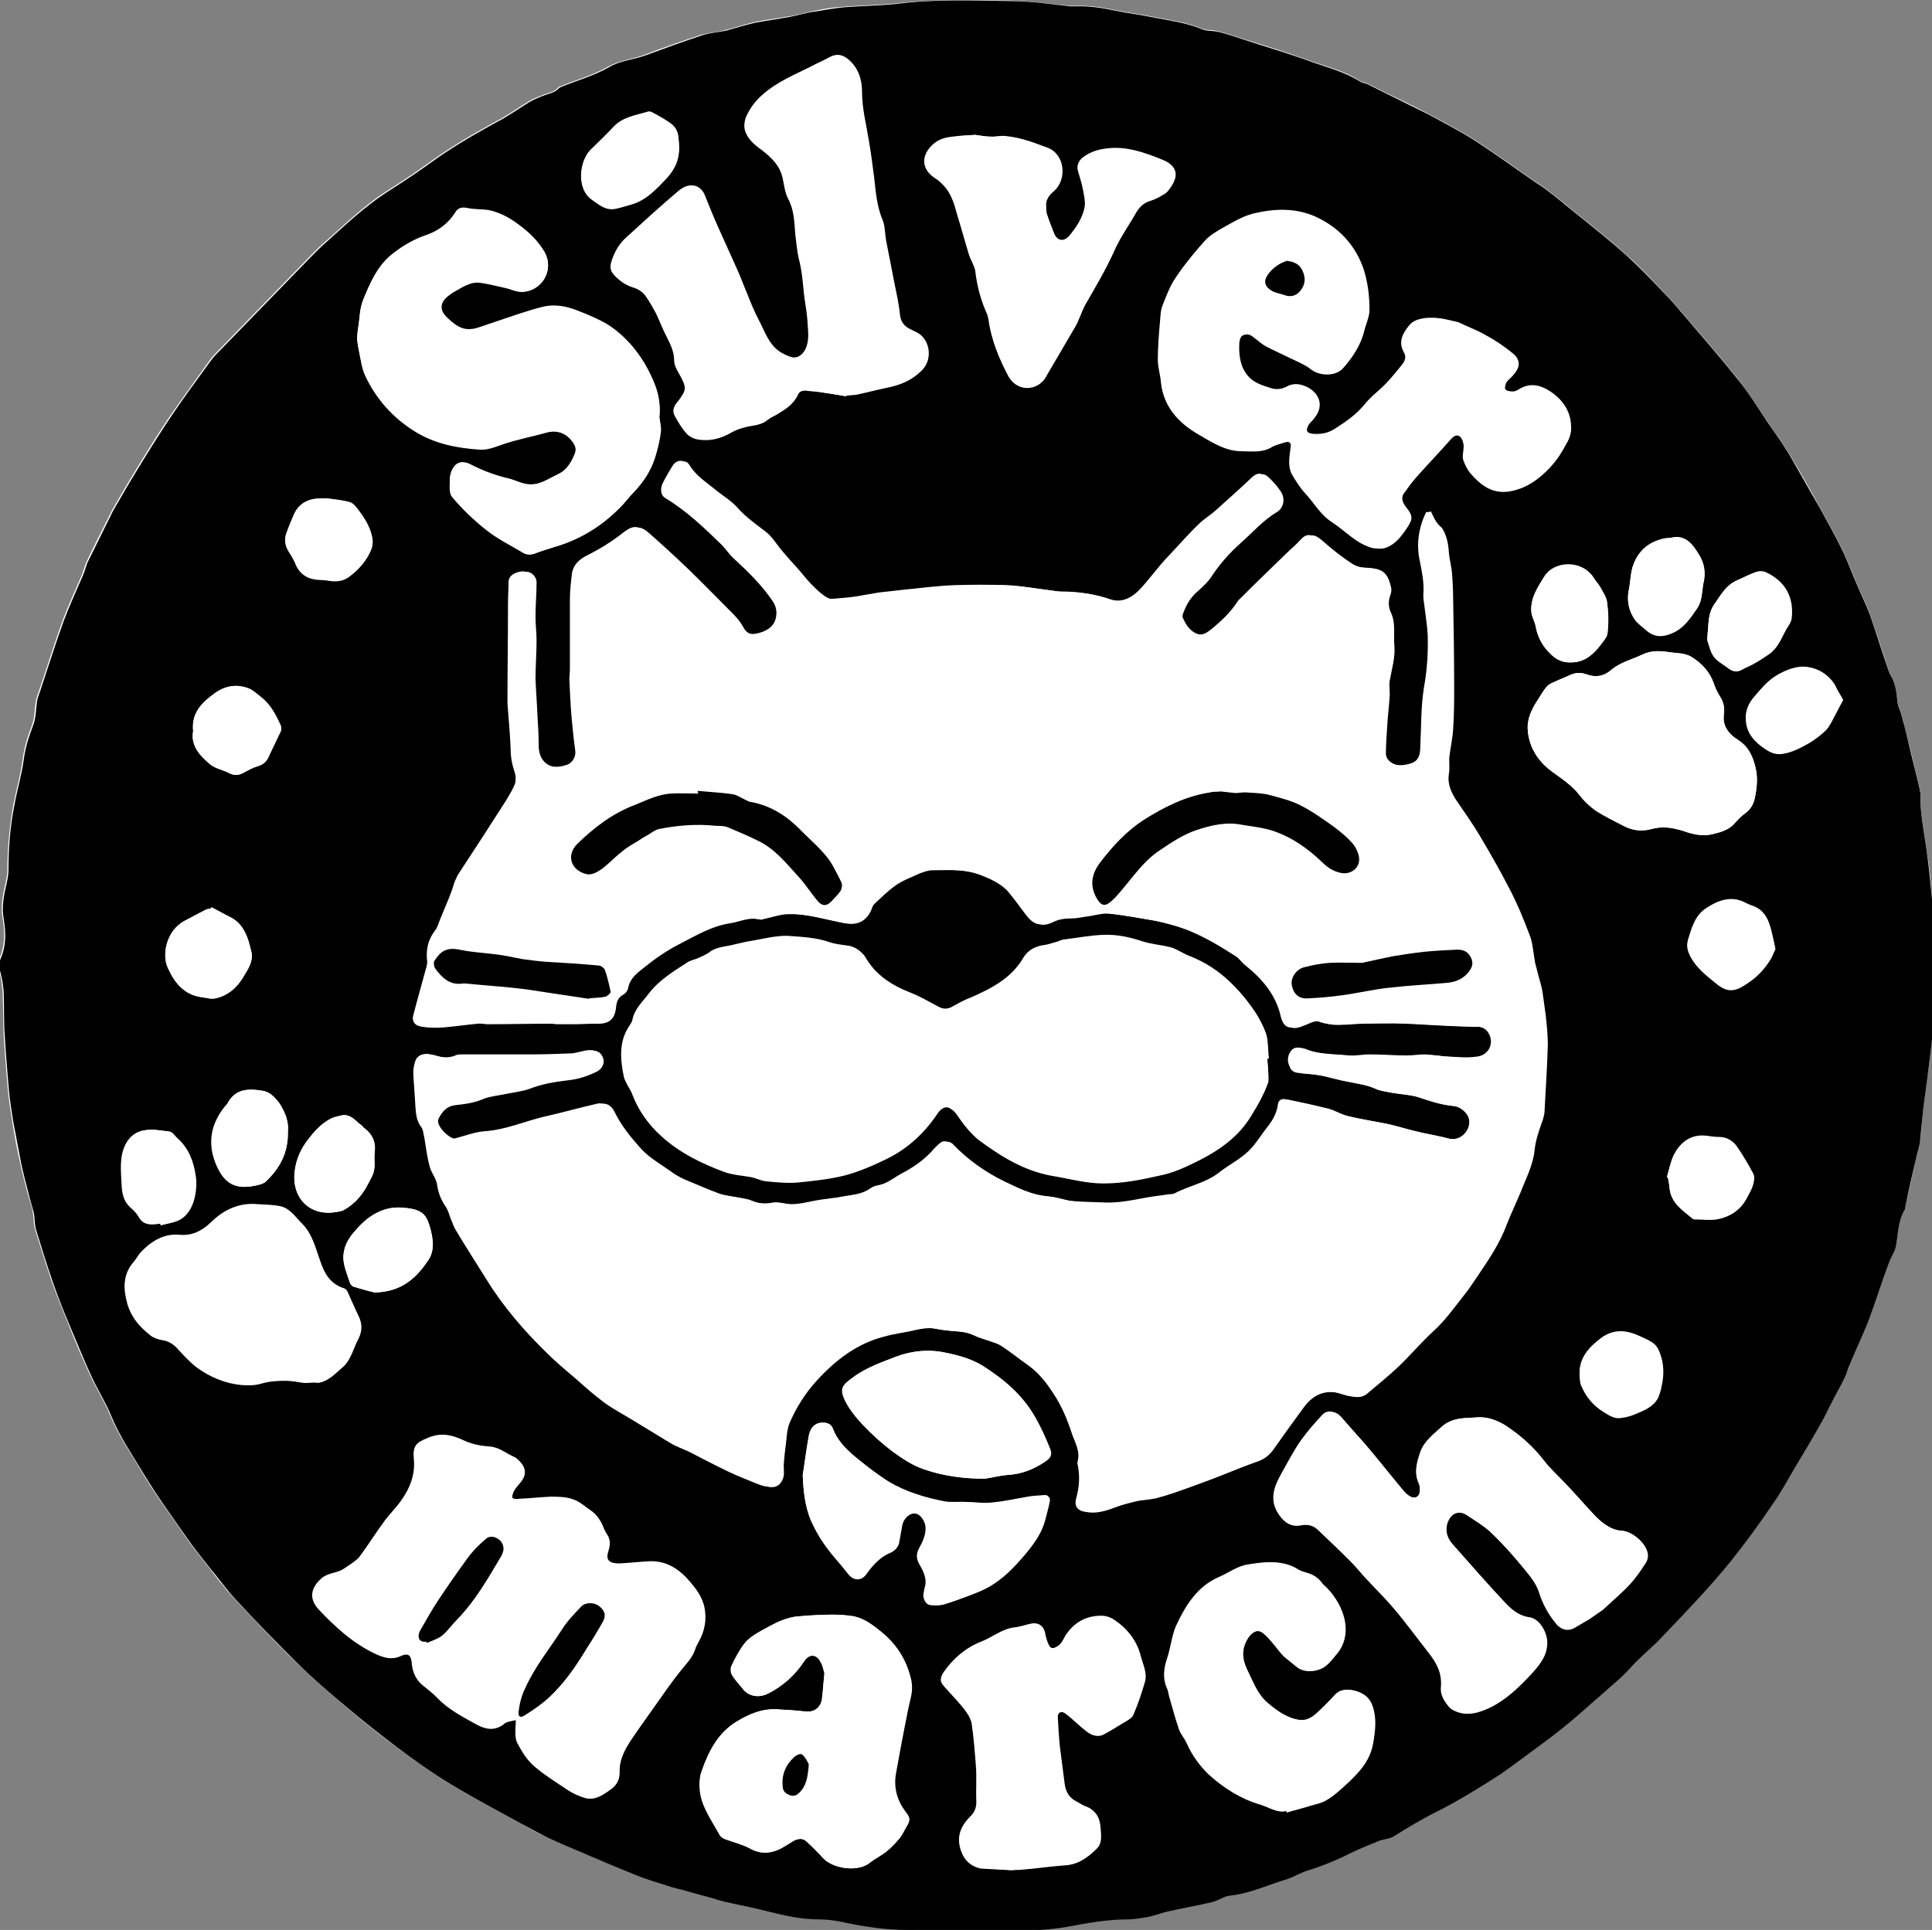 <?xml version="1.0" encoding="utf-8"?>
<!-- Generator: Adobe Illustrator 27.0.1, SVG Export Plug-In . SVG Version: 6.00 Build 0)  -->
<svg version="1.1" id="レイヤー_1" xmlns="http://www.w3.org/2000/svg" xmlns:xlink="http://www.w3.org/1999/xlink" x="0px"
	 y="0px" viewBox="0 0 365.1 364.8" style="enable-background:new 0 0 365.1 364.8;" xml:space="preserve">
<rect x="0" y="0" width="365.1" height="364.8" fill="#808080" stroke="none"/>
<style type="text/css">
	.st0{fill:#FFFFFF;}
</style>
<g>
	<path class="st0" d="M183.3,364.8c3.9,0,7.7,0.1,11.6,0c2.3-0.1,4.5-0.2,6.8-0.7c3.8-0.7,7.5-1.3,11.4-1.4c1.2,0,2.4-0.2,3.5-0.4
		c1.2-0.3,2.4-0.7,3.7-1c2.9-0.7,5.9-1.2,8.9-1.9c1.1-0.3,2.2-1,3.3-1.2c3.8-0.5,7.2-2.1,10.7-3.1c1.3-0.4,2.5-1.2,3.8-1.6
		c3-0.9,5.8-2.1,8.6-3.5c1.6-0.8,3.2-1.5,4.9-2.1c0.9-0.4,2-0.4,2.9-0.9c2.7-1.5,5.2-3.2,8-4.6c4.2-2.1,8.1-4.6,12.1-7.1
		c2.9-1.8,5.5-3.9,8.2-6c2.2-1.6,4.3-3.4,6.4-5.1c2.8-2.3,5.5-4.7,8.2-7.2c1-0.9,1.9-2,2.9-3c1.6-1.6,3.2-3,4.8-4.6
		c2.3-2.4,4.6-4.8,6.9-7.3c2.1-2.3,4.2-4.5,6.1-7c2.8-3.6,5.4-7.2,8-10.9c1.6-2.4,3-4.9,4.5-7.4c1.5-2.5,2.9-5,4.4-7.5
		c0.8-1.5,1.6-3,2.4-4.6c0.8-1.5,1.6-2.9,2.3-4.4c0.4-0.8,0.7-1.7,1-2.6c1.2-2.9,2.5-5.8,3.7-8.7c1.3-3.5,2.5-7,3.7-10.5
		c0.4-1,1.1-2,1.3-3.1c0.4-2.3,0.4-4.7,1.6-6.8c0-0.1,0-0.2,0.1-0.3c0.7-3,1.4-6.1,2-9.1c0.2-1.1,0.7-2.1,0.8-3.2c0.3-2,0.4-4,0.6-6
		c0.3-2.6,0.7-5.2,1-7.8c0.4-3.5,1-7.1,1-10.6c0-7.3,0.3-14.5-0.3-21.8c-0.2-3-0.5-6.1-1-9.1c-0.5-3.6-1.3-7.2-1.2-10.9
		c0-0.2,0-0.4-0.1-0.6c-0.7-3-1.4-6.1-2.2-9.1c-0.5-1.9-0.9-3.7-1.4-5.5c-0.2-0.6-0.5-1.2-0.6-1.8c-0.2-2-0.5-3.9-1.5-5.6
		c-0.2-0.3-0.2-0.6-0.3-0.8c-1.1-3.4-2.2-6.8-3.4-10.2c-0.7-1.9-1.6-3.8-2.4-5.6c-1-2.3-1.8-4.6-2.9-6.8c-1.3-2.7-2.8-5.3-4.2-7.9
		c-1.9-3.5-3.8-6.9-5.9-10.3c-1.2-2-2.6-3.8-3.9-5.8c-1.9-2.7-3.7-5.6-5.7-8.2c-3.2-4-6.6-7.9-9.9-11.8c-1.4-1.6-2.8-3.2-4.3-4.8
		c-2.2-2.3-4.3-4.6-6.7-6.7c-3.1-2.8-6.4-5.4-9.6-8c-1.9-1.6-3.9-3.1-5.9-4.7c-0.8-0.6-1.7-1.1-2.5-1.7c-3.6-2.5-7.2-5.1-10.9-7.5
		c-2.8-1.8-5.8-3.3-8.7-4.9c-2.8-1.5-5.6-2.8-8.5-4.2c-1-0.5-2-1-3-1.5c-0.4-0.2-1-0.2-1.4-0.5c-3-2-6.4-2.7-9.7-3.9
		c-4.1-1.5-8.3-2.8-12.5-4.1c-1.5-0.5-3.1-1-4.6-1.4c-1-0.3-2.1-0.1-3.1-0.5c-2.9-1.2-6-1.6-9.1-2.2c-2.4-0.5-4.9-0.8-7.3-1.3
		c-2.4-0.5-4.8-0.9-7.3-0.8c-0.3,0-0.7,0-1,0c-3.8-0.3-7.6-0.9-11.4-1c-7.1-0.1-14.2-0.3-21.3,0.5C166,1,162.5,1,159,1.3
		c-1.8,0.1-3.5,0.4-5.3,0.8c-1.6,0.3-3.1,0.8-4.7,1c-2.2,0.4-4.3,0.6-6.5,1.1c-1.9,0.4-3.7,1.1-5.5,1.5c-1.5,0.4-3.1,0.5-4.6,0.9
		c-3.6,1.2-7.1,2.4-10.7,3.8c-2.2,0.8-4.6,1-6.8,2.2c-2.8,1.6-6,2.5-9,3.7c-0.2,0.1-0.4,0.1-0.4,0.2c-0.6,0.8-1.6,1-2.5,1.3
		c-1,0.4-2,0.7-3,1.3c-2,1.2-3.9,2.6-6,3.7c-4.2,2.3-8.4,4.7-12.3,7.5c-2.9,2.1-5.9,4.1-8.9,6c-4.2,2.7-7.8,6.3-11.6,9.6
		c-1.9,1.7-3.6,3.6-5.4,5.4c-4.7,4.8-9.4,9.7-14.1,14.5c-0.7,0.7-1.4,1.4-2,2.2c-2.7,3.8-5.5,7.6-8.1,11.4c-2.1,3.2-4.1,6.4-6.1,9.7
		c-1.5,2.4-2.9,4.9-4.3,7.3c-0.3,0.5-0.5,1.1-0.8,1.6c-1.4,2.8-2.8,5.5-4.1,8.3c-0.3,0.7-0.5,1.5-0.8,2.3c-1.2,2.8-2.5,5.6-3.6,8.5
		c-1.6,4.4-3,9-4.5,13.4c-0.2,0.6-0.5,1.3-0.6,1.9c-0.3,1.5-0.2,3.1-0.7,4.5c-0.8,2.1-1.5,4.2-1.8,6.5c-0.4,3-1.2,5.8-1.8,8.8
		c-0.7,4-1.1,8.1-1.1,12.2c0,0.9-0.2,1.8-0.4,2.7c-0.5,2.2-0.9,4.3-0.5,6.5c0.4,2.4,0.5,4.9-0.5,7.3c-0.4,1-0.3,2.1,0,3.3
		c0.3,1,0.4,2.2,0.5,3.3c0.1,2.7,0.1,5.5,0.2,8.2c0.2,3.5,0.5,7,0.8,10.5c0.2,1.9,0.5,3.8,0.8,5.7c0.4,2.6,0.9,5.3,1.5,7.9
		c0.4,1.9,0.9,3.8,1.4,5.7c0.3,1.2,0.8,2.4,1,3.7c0.2,1,0.1,2.1,0.4,3.1c1,3.2,2,6.5,3.1,9.7c1,2.9,2.2,5.7,3.3,8.5
		c1.3,3.3,2.7,6.6,4.2,9.8c1.1,2.4,2.6,4.7,3.6,7.2c1.6,3.9,4,7.3,6.1,10.9c2.5,4.2,5.5,8.2,8.3,12.3c1.3,1.9,2.8,3.7,4.2,5.5
		c1.6,2.1,3.2,4.2,5,6.1c3.7,3.9,7.4,7.9,11.2,11.6c3.1,3,6.4,5.8,9.6,8.6c3.1,2.6,6.2,5.2,9.4,7.5c3.3,2.5,6.8,4.9,10.3,7.1
		c4.3,2.6,8.8,5,13.2,7.4c1.8,1,3.5,2,5.3,2.8c2,1,4.1,1.8,6.2,2.7c3.3,1.4,6.5,2.8,9.8,4.1c2.4,0.9,4.9,1.7,7.3,2.5
		c1,0.3,2,0.6,3,0.8c1.5,0.4,3,0.8,4.4,1.2c0.9,0.3,1.8,0.6,2.8,0.8c2.7,0.6,5.4,1.2,8,1.8c3.1,0.8,6.3,1.5,9.6,1.5
		c1.5,0,3,0.2,4.5,0.5c4.1,0.9,8.2,1.4,12.4,1.5C175.5,364.8,179.4,364.8,183.3,364.8z"/>
	<path d="M183.3,364.8c-3.9,0-7.8,0-11.7,0c-4.2,0-8.3-0.6-12.4-1.5c-1.5-0.3-3-0.5-4.5-0.5c-3.3,0-6.4-0.7-9.6-1.5
		c-2.7-0.7-5.4-1.2-8-1.8c-0.9-0.2-1.9-0.5-2.8-0.8c-1.5-0.4-3-0.8-4.4-1.2c-1-0.3-2-0.5-3-0.8c-2.5-0.8-4.9-1.5-7.3-2.5
		c-3.3-1.3-6.5-2.7-9.8-4.1c-2.1-0.9-4.1-1.7-6.2-2.7c-1.8-0.9-3.6-1.9-5.3-2.8c-4.4-2.4-8.9-4.8-13.2-7.4c-3.6-2.2-7-4.6-10.3-7.1
		c-3.2-2.4-6.3-4.9-9.4-7.5c-3.3-2.8-6.6-5.6-9.6-8.6c-3.8-3.8-7.6-7.7-11.2-11.6c-1.8-1.9-3.3-4.1-5-6.1c-1.4-1.8-2.9-3.6-4.2-5.5
		c-2.8-4-5.7-8-8.3-12.3c-2.1-3.5-4.5-7-6.1-10.9c-1-2.5-2.5-4.8-3.6-7.2c-1.5-3.2-2.8-6.5-4.2-9.8c-1.2-2.8-2.3-5.6-3.3-8.5
		c-1.1-3.2-2.1-6.4-3.1-9.7c-0.3-1-0.2-2.1-0.4-3.1c-0.3-1.2-0.7-2.4-1-3.7c-0.5-1.9-1-3.8-1.4-5.7c-0.5-2.6-1-5.3-1.5-7.9
		c-0.3-1.9-0.6-3.8-0.8-5.7c-0.3-3.5-0.6-7-0.8-10.5c-0.2-2.7-0.1-5.5-0.2-8.2c-0.1-1.1-0.2-2.2-0.5-3.3c-0.3-1.1-0.5-2.2,0-3.3
		c1-2.4,0.9-4.8,0.5-7.3c-0.4-2.2,0-4.4,0.5-6.5c0.2-0.9,0.4-1.8,0.4-2.7c0-4.1,0.3-8.2,1.1-12.2c0.5-2.9,1.4-5.8,1.8-8.8
		c0.3-2.3,1-4.4,1.8-6.5c0.5-1.4,0.5-3,0.7-4.5c0.1-0.6,0.4-1.3,0.6-1.9c1.5-4.5,2.9-9,4.5-13.4c1.1-2.9,2.4-5.7,3.6-8.5
		c0.3-0.7,0.5-1.5,0.8-2.3c1.4-2.8,2.7-5.5,4.1-8.3c0.3-0.5,0.5-1.1,0.8-1.6c1.4-2.4,2.8-4.9,4.3-7.3c2-3.3,4-6.5,6.1-9.7
		c2.6-3.9,5.4-7.7,8.1-11.4c0.6-0.8,1.3-1.5,2-2.2c4.7-4.8,9.4-9.7,14.1-14.5c1.8-1.8,3.5-3.7,5.4-5.4c3.7-3.3,7.3-6.8,11.6-9.6
		c3-1.9,6-3.9,8.9-6c3.9-2.8,8.1-5.2,12.3-7.5c2.1-1.1,4-2.5,6-3.7c0.9-0.5,1.9-0.9,3-1.3c0.9-0.3,1.8-0.5,2.5-1.3
		c0.1-0.1,0.3-0.1,0.4-0.2c3-1.2,6.2-2.1,9-3.7c2.2-1.3,4.6-1.4,6.8-2.2c3.5-1.3,7.1-2.6,10.7-3.8c1.5-0.5,3.1-0.6,4.6-0.9
		c1.8-0.5,3.7-1.1,5.5-1.5c2.1-0.4,4.3-0.7,6.5-1.1c1.6-0.3,3.1-0.8,4.7-1c1.8-0.3,3.5-0.6,5.3-0.8c3.5-0.3,7-0.3,10.5-0.7
		c7.1-0.9,14.2-0.6,21.3-0.5c3.8,0,7.6,0.6,11.4,1c0.3,0,0.7,0,1,0c2.5-0.1,4.9,0.3,7.3,0.8c2.4,0.5,4.9,0.8,7.3,1.3
		c3.1,0.6,6.2,1,9.1,2.2c0.9,0.4,2.1,0.3,3.1,0.5c1.6,0.4,3.1,0.9,4.6,1.4c4.2,1.4,8.4,2.6,12.5,4.1c3.3,1.2,6.7,2,9.7,3.9
		c0.4,0.3,1,0.3,1.4,0.5c1,0.5,2,1,3,1.5c2.8,1.4,5.7,2.8,8.5,4.2c2.9,1.6,5.9,3.1,8.7,4.9c3.7,2.4,7.3,5,10.9,7.5
		c0.8,0.6,1.7,1.1,2.5,1.7c2,1.5,3.9,3.1,5.9,4.7c3.2,2.6,6.5,5.2,9.6,8c2.3,2.1,4.5,4.4,6.7,6.7c1.5,1.5,2.9,3.2,4.3,4.8
		c3.3,3.9,6.7,7.8,9.9,11.8c2.1,2.6,3.8,5.4,5.7,8.2c1.3,1.9,2.7,3.8,3.9,5.8c2,3.4,3.9,6.9,5.9,10.3c1.4,2.6,2.9,5.2,4.2,7.9
		c1.1,2.2,1.9,4.6,2.9,6.8c0.8,1.9,1.7,3.7,2.4,5.6c1.2,3.4,2.2,6.8,3.4,10.2c0.1,0.3,0.2,0.6,0.3,0.8c1.1,1.7,1.3,3.6,1.5,5.6
		c0.1,0.6,0.4,1.2,0.6,1.8c0.5,1.8,1,3.7,1.4,5.5c0.7,3,1.5,6,2.2,9.1c0,0.2,0.1,0.4,0.1,0.6c-0.1,3.7,0.7,7.3,1.2,10.9
		c0.4,3,0.7,6,1,9.1c0.5,7.3,0.3,14.6,0.3,21.8c0,3.5-0.6,7.1-1,10.6c-0.3,2.6-0.7,5.2-1,7.8c-0.2,2-0.4,4-0.6,6
		c-0.2,1.1-0.6,2.1-0.8,3.2c-0.7,3-1.4,6.1-2,9.1c0,0.1,0,0.2-0.1,0.3c-1.2,2.1-1.2,4.5-1.6,6.8c-0.2,1.1-0.9,2-1.3,3.1
		c-1.3,3.5-2.4,7-3.7,10.5c-1.1,2.9-2.5,5.8-3.7,8.7c-0.4,0.9-0.6,1.8-1,2.6c-0.7,1.5-1.6,3-2.3,4.4c-0.8,1.5-1.5,3.1-2.4,4.6
		c-1.4,2.5-2.9,5-4.4,7.5c-1.5,2.5-2.8,5-4.5,7.4c-2.5,3.7-5.2,7.4-8,10.9c-1.9,2.4-4,4.7-6.1,7c-2.3,2.5-4.6,4.9-6.9,7.3
		c-1.5,1.6-3.2,3-4.8,4.6c-1,1-1.9,2.1-2.9,3c-2.7,2.4-5.4,4.8-8.2,7.2c-2.1,1.8-4.2,3.5-6.4,5.1c-2.7,2-5.4,4.1-8.2,6
		c-3.9,2.5-7.9,5-12.1,7.1c-2.8,1.4-5.4,3-8,4.6c-0.8,0.5-1.9,0.5-2.9,0.9c-1.6,0.7-3.3,1.3-4.9,2.1c-2.8,1.4-5.6,2.6-8.6,3.5
		c-1.3,0.4-2.5,1.2-3.8,1.6c-3.6,1.1-7,2.7-10.7,3.1c-1.1,0.1-2.2,0.9-3.3,1.2c-2.9,0.7-5.9,1.2-8.9,1.9c-1.2,0.3-2.4,0.8-3.7,1
		c-1.2,0.2-2.3,0.4-3.5,0.4c-3.8,0-7.6,0.7-11.4,1.4c-2.2,0.4-4.5,0.6-6.8,0.7C191,364.8,187.2,364.8,183.3,364.8z M270.4,96.7
		c-0.1,0.1-0.2,0.1-0.3,0.2c-1.4,2.9-1.9,6-1.2,9.2c0.4,2,0.9,4,0.7,6c-0.1,0.9,0.1,1.8,0.2,2.7c0.2,1.8,0.5,3.6,0.6,5.3
		c0.1,3.3-0.1,6.6-0.7,9.9c-0.6,3.6-0.5,7.4-0.7,11.1c-0.1,1.4-0.3,2.8-1.8,3.3c-0.8,0.3-1.8,0.4-2.7,0.3c-1.5-0.2-2.6-1.1-2.6-2.3
		c0-2,0.2-3.9,0.3-5.9c0.1-1.6,0.3-3.1,0.4-4.7c0.1-1-0.1-2,0-3c0.4-2.3,1.1-4.5,0.9-6.8c-0.2-2,0.3-4.1-0.6-6.1
		c-0.5-1-0.6-2.1-0.2-3.3c0.2-0.5,0.3-1,0.2-1.5c-0.5-2.1-1.1-3.7-4.2-3.7c-1.1,0-2.3-0.3-3.1-0.8c-2-1.3-3.9-2.8-5.7-4.4
		c-1.6-1.4-2.4-1.3-3.7,0.1c-0.7,0.8-1.6,1.5-2.4,2.3c-3,2.9-6.1,5.9-9.1,8.9c0,0,0,0.1-0.1,0.1c-1.4,2.2-3.3,4-5.3,5.6
		c-0.8,0.6-1.7,1-2.8,0.7c-1.6-0.5-2.4-1.8-3-3.2c-0.1-0.2,0-0.5,0.1-0.8c0.6-1.6,1.4-3,2.7-4.1c1-0.9,2-1.8,2.7-2.9
		c1.5-2.3,3.3-4.3,5.4-6.2c2.3-2,4.2-4.3,6.9-5.9c1.3-0.8,1.6-2.5,0.8-3.8c-0.7-1.1-1.6-2.1-2.5-2.9c-0.9-0.8-1.7-0.5-2.6,0.4
		c-2.2,2.1-4.4,4.1-6.7,6.1c-1,0.9-2.2,1.6-3.1,2.5c-1.9,2-3.8,4-5.7,6c-1.1,1.2-2.1,2.4-3.1,3.6c-0.9,1.1-1.8,2.3-2.8,3.2
		c-1.6,1.5-3.5,2.1-5.7,1.4c-2.8-1-5.8-1.4-8.8-1.4c-0.9,0-1.7-0.2-2.6-0.3c-2.6-0.3-5.2-0.8-7.7-0.9c-3.2-0.2-6.5-0.1-9.7,0
		c-3,0.1-6.1,0.5-9.1,0.8c-1.8,0.2-3.6,0.4-5.4,0.6c-1.3,0.2-2.7,0.5-4,0.7c-1.2,0.2-2.5,0.4-3.7,0.4c-0.8,0-1.8,0.2-2.5-0.2
		c-1.1-0.6-2.1-1.6-3-2.5c-1-1-1.8-2.1-2.7-3.1c-1-1.1-2-2.2-3-3.4c-1-1.2-1.8-2.6-3-3.5c-1.8-1.4-3.7-2.7-5.3-4.5
		c-1.2-1.4-3-2.4-4.4-3.6c-1.7-1.4-3.5-2.5-4.7-4.5c-0.6-1-1.9-0.9-2.5,0.1c-0.8,1.1-1.4,2.3-2,3.5c-0.6,1.1-0.3,2.2,0.6,2.8
		c4,2.4,7.3,5.6,10.6,8.8c0.8,0.8,1.4,1.8,2.2,2.5c2.8,2.5,5.5,5.2,7.6,8.4c0.4,0.6,0.6,1.6,0.5,2.4c-0.2,2.1-1.8,3-3.5,3.4
		c-1.2,0.3-2.5,0.3-3.3-1.2c-0.5-0.9-1.1-1.7-1.8-2.4c-2.9-2.9-5.8-5.9-8.7-8.7c-2.4-2.3-4.8-4.5-7.3-6.7c-1.8-1.6-2.7-1.3-4.5,0.1
		c-2.1,1.6-4.4,3-6.7,4.2c-1.5,0.8-2.5,1.7-2.8,3.3c-0.3,1.6-0.4,3.3-0.4,5c-0.1,4.4,0,8.7,0,13.1c0,0.7-0.2,1.4-0.1,2
		c0.1,2.3,0.2,4.7,0.4,7c0.2,2.1,0.4,4.3,0.7,6.4c0.2,1.2-0.5,2.3-1.4,2.7c-2.8,1.1-6.2,0.3-6.1-3.9c0-1.6-0.1-3.3-0.2-4.9
		c-0.1-2.5-0.3-5-0.4-7.5c0-2.4,0.2-4.8,0.2-7.2c0-1.5-0.2-3-0.2-4.5c0-2.2,0.2-4.3,0.2-6.5c0-1.2-1.1-2.2-2.2-2
		c-1.4,0.2-2.6,0.8-2.5,2.1c0,1.3-0.1,2.6-0.1,3.9c0,6.3-0.1,12.5-0.1,18.8c0,0.1,0,0.1,0,0.2c0.2,2.9,0.5,5.7,0.6,8.6
		c0,1.6,0.3,3,0.8,4.5c0.2,0.6,0.2,1.5,0,2.1c-0.4,1.1-1,2.1-1.6,3c-3.1,4.7-6.2,9.5-9.2,14.2c-0.3,0.4-0.4,0.8-0.6,1.3
		c-0.4,1-0.7,1.9-1,2.9c-0.5,1.4-1.1,2.7-1.7,4.1c-0.3,0.7-0.5,1.6-1,2.2c-1.3,1.7-1.7,3.6-1.5,5.6c0,0.4,0,0.8-0.1,1.2
		c-0.8,3.1-1.7,6.2-2.5,9.2c-0.3,1,0.2,2,1.3,2.1c1.3,0.2,2.6,0.2,3.9,0.1c2.2-0.2,4.3-0.5,6.4-0.7c0.6-0.1,1.2,0.1,1.8,0.1
		c4,0,8.1-0.1,12.1-0.1c0.3,0,0.7,0.1,1,0.1c1.1,0,2.2,0,3.2,0c1.4,0,2.8-0.1,4.2-0.1c2.1,0.1,3.5-0.5,3.8-2.9
		c0.1-1.1,0.3-2,1.4-2.6c0.4-0.2,0.8-0.7,0.9-1.2c0.3-1.8,1.7-2.9,3-3.9c2.1-1.7,4.4-3.3,6.8-4.5c3.1-1.6,6.1-3.4,9.6-3.9
		c1.8-0.3,3.5-1.2,5.5-0.7c0.2,0.1,0.5,0,0.8-0.1c1.5-0.3,3.1-0.9,4.6-0.9c3.7-0.1,7.2,1,10.7,1.7c2.3,0.5,4.1-0.4,5-2.6
		c0.1-0.4,0.3-0.8,0.6-1.1c1.3-1.2,2.5-2.4,3.9-3.4c1.4-1,3.1-1.6,4.6-2.3c0.8-0.3,1.6-0.6,2.4-0.6c3.2,0,6.5-0.3,9.7,1
		c1.8,0.7,3.6,1.5,5,2.9c1.3,1.3,2.4,2.9,3.4,4.4c1.4,2,2.6,2.5,4.7,1.5c1.2-0.6,2.4-0.7,3.6-0.7c1,0,2.1-0.3,3.1-0.4
		c1.3-0.2,2.6-0.6,3.9-0.5c3,0.3,6.1,0.9,9.1,1.4c2.3,0.4,4.6,1,6.8,2c3.1,1.3,6,3,8.7,4.8c0.7,0.5,1.2,1.2,1.9,1.8
		c3.1,2.5,5.5,5.5,6.5,9.4c0.5,2.2,1.6,2.7,3.7,1.8c0.1,0,0.2-0.1,0.3-0.1c1-0.4,2.1-1.1,3.2-0.6c1.3,0.5,2.6,0.6,4,0.5
		c1.3,0,2.6-0.2,3.9-0.2c2.6,0,5.3-0.1,7.9,0c2.6,0.1,5.2,0.3,7.7,0.4c2.1,0.1,4.2,0.2,6.3,0.2c1,0,1.8,0.4,2.3,1.3
		c1,1.8,0,4.1-2.1,4.4c-1.8,0.3-3.7,0.1-5.6,0c-1.4-0.1-2.9-0.4-4.3-0.4c-1.1-0.1-2.2,0.2-3.4,0.2c-2.4,0-4.7-0.2-7.1-0.2
		c-1.3,0-2.6,0.3-3.9,0.2c-2.9-0.3-5.9-0.1-8.7-1.3c-0.8-0.3-1.6-0.3-2.2,0.4c-0.7,0.9-0.8,2-0.3,3c0.4,0.8,1,1.1,1.8,1.2
		c1.2,0.1,2.4,0.2,3.6,0.4c1.8,0.3,3.5,0.9,5.3,1.2c1.8,0.4,3.7,0.6,5.5,1.4c0.9,0.4,1.9,0.5,2.8,0.7c1.8,0.3,3.6,0.4,5.3,0.9
		c2.1,0.7,4.2,1.4,6.4,1.6c1.2,0.1,2.3,0.7,2.9,1.8c1.1,1.8-0.6,4.5-2.8,4.5c-0.8,0-1.6-0.3-2.5-0.5c-1.6-0.3-3.2-0.6-4.7-1
		c-1.8-0.4-3.6-1-5.4-1.4c-2.5-0.5-5.1-0.9-7.6-1.5c-1.3-0.3-2.4-1-3.7-1.4c-2.5-0.6-5.1-1.1-7.6-1.7c-0.8-0.2-1.5,0.1-1.5,0.9
		c-0.2,1.6-0.8,3-1.9,4.2c-1.3,1.6-2.3,3.4-3.8,4.8c-1.6,1.5-3.6,2.5-5.4,3.9c-2.6,2-5.8,2.5-8.5,4c-0.2,0.1-0.5,0.1-0.7,0.1
		c-0.7,0.1-1.5,0.2-2.2,0.3c-3.3,0.4-6.6,1.5-10,1.3c-2.2-0.1-4.4,0-6.6-0.3c-1.6-0.2-3.1-0.8-4.6-0.9c-3.1-0.2-5.9-1.6-8.6-2.9
		c-3.5-1.7-6.8-4-9.6-6.9c-0.5-0.6-1.3-0.8-1.9-0.3c-0.6,0.5-1.2,1.1-1.7,1.7c-1.6,1.7-3.5,3-5.6,4.1c-1.4,0.8-2.6,1.9-4.3,2.2
		c-0.6,0.1-1.1,0.3-1.6,0.6c-1.5,1.1-3.2,1.2-4.9,1.5c-2,0.3-4,0.5-5.9,0.9c-2,0.4-3.9,0.9-5.9,0.4c-0.6-0.1-1.2-0.2-1.7-0.1
		c-1.6,0.3-3.1,0.2-4.5-0.4c-0.6-0.3-1.3-0.4-1.9-0.5c-1.5-0.3-3-0.4-4.4-0.9c-2.2-0.8-4.4-1.8-6.6-2.7c-0.9-0.4-1.9-1-2.7-1.6
		c-1.8-1.3-3.8-2.4-5.3-4c-2-2.2-3.9-4.5-5.2-7.2c-0.6-1.2-1.6-1.7-2.6-1.4c-3.5,0.9-7.1,1.8-10.6,2.6c-3.5,0.8-6.7,2.3-10.4,2.6
		c-2,0.1-4,1-6,1.4c-1.3,0.3-4-2.3-3.7-3.6c0-0.1,0.1-0.2,0.1-0.3c0.7-1.3,1.5-2.3,3.1-2.5c1.8-0.2,3.6-0.4,5.4-1.2
		c1.3-0.5,2.7-0.6,4.1-0.9c1.5-0.3,3.2-0.5,4.6-1c2.3-0.9,4.7-1.3,7.2-1.6c2-0.2,3.8-0.8,5.6-1.7c0.9-0.5,1.4-1.6,1.1-2.4
		c-0.3-1-1-1.6-2.2-1.5c-1,0.1-2,0.5-3.1,0.6c-2.6,0.1-5.2,0.2-7.8,0.2c-4.3,0-8.6,0-13,0c-0.3,0-0.7,0-1,0.1c-1.5,0.7-3,0.5-4.6,0
		c-1.5-0.5-2.9,0-3.2,1.1c-0.2,0.8-0.4,1.6-0.4,2.4c0.1,2.1,0.3,4.2,0.4,6.3c0.1,1.3,0.2,2.5,1,3.7c0.4,0.6,0.5,1.4,0.7,2.2
		c0.4,1.8,0.6,3.7,1,5.4c0.3,1.2,1.2,2.2,1.4,3.4c0.3,1.5,0.7,2.7,1.5,4c0.6,0.8,0.8,1.9,1.2,2.8c0.2,0.5,0.4,1.1,0.7,1.6
		c2,3.2,4,6.3,5.9,9.5c3.2,5.2,7.2,9.6,11.4,13.9c1.7,1.7,3.7,3.3,5.5,4.9c1.8,1.6,3.5,3.2,5.5,4.6c1.8,1.3,3.8,2.3,5.7,3.5
		c2.3,1.4,4.5,2.9,6.9,4.2c1,0.6,2.2,1,3.3,1.5c2.5,1.2,5,2.6,7.5,3.8c1.7,0.8,3.4,1.5,5.2,2.2c0.5,0.2,1,0.4,1.5,0.5
		c1.6,0.4,2.7-0.3,3.1-2c0.1-0.6,0-1.3,0-2c0.1-1.6,0.3-3.2,0.5-4.8c0.1-1.1,0.2-2.2,0.6-3.2c1.3-3,3-5.7,5.2-8.1
		c3.5-3.8,7.5-6.9,12.5-8.2c2-0.6,4.1-0.8,6.1-1.3c1.4-0.3,2.7-0.5,4.1-0.2c0.9,0.2,1.9,0.3,2.8,0.4c1.6,0.1,3.2,0.2,4.7,0.9
		c1.1,0.5,2.2,0.8,3.3,1.2c0.7,0.2,1.4,0.4,1.9,0.8c1.7,1.2,3.3,2.4,5,3.6c2,1.4,3.5,3.3,4.8,5.3c1.6,2.4,2.7,5,3.6,7.8
		c0.5,1.8,1.6,3.4,1,5.3c0,0.1,0,0.1,0,0.2c0.4,2.2,0.4,4.3-0.2,6.5c-0.5,1.7,0.3,2.6,2.1,2.7c1.8,0.1,3.4-0.5,5-1.1
		c1.1-0.4,2.3-0.7,3.5-1c1.3-0.3,2.6-0.3,3.9-0.6c2.3-0.6,4.5-1.4,6.7-2.2c2.2-0.8,4.4-1.6,6.6-2.5c2-0.8,4-1.6,6-2.3
		c1.1-0.4,2-1.1,2.7-2c1.9-2.7,3.9-5.5,5.9-8.2c2-2.7,4.5-3.5,7.7-2.4c0.3,0.1,0.6,0.2,1,0.3c1.1,0.2,2.3,0.4,3.3-0.5
		c2-1.7,4-3.3,5.9-5.1c2.3-2.2,4.3-4.6,6.6-6.7c2.2-2,3.9-4.4,5.7-6.7c1-1.2,1.8-2.5,2.7-3.8c2.1-3.1,4.2-6.2,5.5-9.8
		c0.8-2,1.7-3.9,2.5-5.8c1-2.6,2.4-5.2,2.7-8.1c0.2-1.9,0.8-3.6,1.4-5.3c0.3-0.8,0.5-1.6,0.5-2.4c0.2-4.1,0.5-8.2,0.6-12.3
		c0-1.8-0.2-3.7-0.4-5.5c-0.2-1.5-0.4-2.9-0.6-4.4c-0.2-1.1-0.5-2.1-0.8-3.2c-0.2-0.8-0.4-1.5-0.6-2.3c-0.3-1.6-0.4-3.4-0.9-4.9
		c-1.2-3.2-2.5-6.4-4.1-9.4c-1.7-3.3-3.6-6.6-5.5-9.8c-1.3-2.2-2.8-4.3-4.3-6.5c-1-1.5-1.8-3.1-1.5-5.1c0.2-1.1,0-2.2,0.1-3.3
		c0.2-1.7,0.6-3.4,0.7-5.1c0.2-2.7,0.2-5.5,0.2-8.2c0-5.6-0.1-11.3-0.2-16.9c0-1.5-0.1-2.9-0.2-4.4c-0.1-1.3-0.5-2.7-0.6-4
		c-0.1-1.6-0.4-3.2-1.3-4.6C271.3,98.8,270.9,97.7,270.4,96.7z M239.5,200.1c0.1,0,0.2,0,0.3,0c-0.2-1.5-0.1-3.2-0.5-4.6
		c-0.6-1.7-1.5-3.4-2.6-4.9c-3-4.2-6.7-7.6-11.6-9.5c-1.2-0.5-2.2-1.3-3.4-1.6c-1.8-0.5-3.8-0.7-5.6-1.2c-2.4-0.8-4.9-1.3-7.3-1.2
		c-2.5,0.1-5.1,0.5-7.6,0.9c-0.5,0.1-1,0.3-1.5,0.5c-0.6,0.2-1.2,0.4-1.9,0.5c-1.7,0.2-3.3,0.9-4.1,2.4c-2.2,3.8-5.8,5.8-9.6,7.4
		c-1.2,0.6-2.5,1.1-3.7,1.8c-1,0.6-1.9,0.6-2.9,0c-1.7-0.9-3.4-1.9-5.2-2.6c-3.6-1.4-6.6-3.4-8.6-6.8c-0.6-1.1-1.6-1.8-2.8-2
		c-1.3-0.3-2.6-0.3-3.8-0.7c-2.6-0.9-5.2-1.1-7.8-1.2c-2.2-0.1-4.5,0.5-6.8,0.9c-1.4,0.2-2.8,0.6-4.2,0.9c-1.4,0.3-2.8,0.4-4.1,1.4
		c-0.6,0.5-1.3,0.7-2,1c-0.7,0.3-1.4,0.4-2,0.8c-2.6,1.7-5.4,3.3-7.3,5.9c-1.2,1.6-2.7,2.9-3.1,5c-0.1,0.4-0.3,0.7-0.5,1
		c-2.2,3.1-1.9,6.5-1.1,9.8c0.2,1.2,1.2,2.2,1.6,3.3c1.1,2.9,2.8,5.3,5.1,7.4c3.5,3.2,7.6,5.2,11.9,6.8c1.6,0.6,3.4,0.7,5.1,1
		c1,0.2,1.9,0.7,2.9,0.8c2.1,0.2,4.1,0.4,6.2,0.2c2.9-0.3,5.8-0.6,8.6-1.3c2.7-0.7,5.4-1.9,7.9-3.1c4.1-2,7.3-5,9.8-8.8
		c0.6-0.8,1.5-1.3,2.2-0.8c0.6,0.3,1.1,0.8,1.5,1.4c1.2,1.7,2.4,3.4,4.1,4.7c4.2,3.1,8.6,5.8,13.9,6.7c3.1,0.5,6.2,1.4,9.5,1.4
		c3.7,0,7.2-0.7,10.7-1.5c2.6-0.5,5.1-1.7,7.5-2.9c3.9-2,7.4-4.5,9.7-8.3c1.3-2.1,2.5-4.2,3.3-6.5
		C239.8,202.8,239.5,201.4,239.5,200.1z M97.5,325.1c0,0.6,0,1,0,1.4c0.1,1-0.1,2.2,0.3,3c0.8,1.6,1.8,3.2,3.2,4.4
		c2,1.7,4.3,3.1,6.5,4.6c1,0.6,2.1,1.1,3.2,1.4c1.7,0.4,3.1-0.5,4.5-1.5c1.2-0.8,1.9-1.8,1.9-3.4c-0.1-2.2,0.9-4.2,2.1-6
		c1.6-2.4,3.3-4.7,4.9-7c1.4-2,2.8-4,4.3-5.9c1.1-1.4,2.4-2.6,3-4.4c0.1-0.4,0.4-0.9,0.6-1.3c1.2-2.1,1.6-4.3,1.1-6.7
		c-0.4-1.7-1.4-3.1-2.5-4.4c-2-2.4-4.4-4.1-7.7-4c-1.8,0.1-3.6,0.3-5.5,0.4c-1.6,0.1-3.2-0.3-2.4-2.6c0.3-1,0.4-2-0.2-2.9
		c-0.3-0.4-0.5-0.9-0.7-1.3c-0.5-1.4-1.4-2.5-2.5-3.3c-1-0.7-2.1-1.6-3.2-2c-1.4-0.4-2.9-0.5-4.3-0.5c-2,0-3.9,0.3-5.9,0.4
		c-0.4,0-1.2,0-1.3-0.2c-0.2-0.4,0-1,0.2-1.4c0.3-0.6,0.8-1.1,1.2-1.6c1.2-1.4,1.2-2.7-0.1-4c-0.3-0.3-0.6-0.5-0.9-0.7
		c-1.6-0.7-2.9-1.9-4.8-2c-1.7-0.1-3.6-0.5-5.1-1.3c-2.2-1.1-4.2-1.3-6.5-0.3c-2.2,1-2.9,1.5-2.6,3.9c0.3,3-0.7,5.5-2.3,7.8
		c-0.9,1.4-2.2,2.5-3.1,3.8c-1.7,2.3-3.2,4.8-4.9,7c-0.7,0.9-1.9,1.5-2.9,2.2c-1.3,0.8-2.9,0.6-4.2,1.8c-2,1.7-2.4,3.8-0.7,5.7
		c3.2,3.4,6.6,6.5,10.9,8.5c1.6,0.7,3,1.1,4.7,0.3c1.3-0.6,2-0.1,2.1,1.4c0.2,1.6,0.6,3,1.9,4.1c1,0.8,1.9,1.5,2.8,2.4
		c2.1,2.2,4.8,3.6,7.5,5.1c1.7,0.9,3.3,1.2,5,0C95.6,325.4,96.6,325.4,97.5,325.1z M270.5,60.1c-0.4,0-0.8,0-1.1,0
		c-1.2,0.2-2.3,0.4-3.1,1.4c-1.1,1.4-1.7,3-0.7,4.7c0.4,0.8,0.2,1.6-0.3,2.3c-1,1.3-2.1,2.6-3.2,3.8c-1.3,1.4-2.9,2.5-4.1,4
		c-1.7,2.1-3.8,3.5-6,4.9c-1.2,0.7-2.5,0.9-3.8,0.8c-1.3-0.1-1.5-0.6-0.9-1.7c0.2-0.4,0.6-0.8,0.9-1.1c1.9-2,1.5-4.5-0.9-5.9
		c-1.3-0.7-2.7-1-4-0.3c-1.1,0.6-2.2,0.7-3.3,0.3c-1.6-0.5-3.2-1-4.3-2.4c-1.4-1.8-1.6-3.9-1.5-6.1c0.1-0.8,0.4-1.6,1.2-1.9
		c0.9-0.3,1.5,0.2,2.1,0.7c0.7,0.5,1.4,1.1,2.1,1.5c1.3,0.7,2.7,1.3,4.1,2c0.6,0.3,1.3,0.6,1.9,0.9c0.8,0.4,1.7,0.8,2.4,1.4
		c1.7,1.4,4.7,1.3,6.1-0.2c1.7-2,3.1-4.1,3.7-6.6c0.3-1.3,1-2.7,1-4c0-2.6-0.3-5.2-1.1-7.7c-1.6-4.7-4.8-8-9.2-10
		c-3.7-1.6-7.5-1.5-11.4-0.6c-2.2,0.5-4.1,1.7-6.1,2.8c-1.2,0.7-2.4,1.4-3.3,2.4c-1.9,2.1-3.7,4.4-5.3,6.7c-1,1.5-1.7,3.3-2.4,5.1
		c-0.4,1-0.4,2.1-0.5,3.2c-0.2,2.4-0.4,4.7-0.4,7.1c0,1.5,0.4,2.9,0.6,4.4c0.4,4.4,3.2,7.5,6.7,9.5c2.6,1.6,5.3,3.4,8.6,3.4
		c1.9,0,3.8,0.3,5.5-0.7c0.8-0.5,1.8-0.7,2.7-1c0.7-0.2,1.1,0.1,1,0.9c-0.2,1.7-0.6,3.5,0.2,5.1c0.7,1.3,1.5,2.6,2.5,3.6
		c1.7,1.9,2.9,4.1,5.1,5.5c2.6,1.7,4.6,4.1,7.7,4.9c0.7,0.2,1.6,0.2,2.3,0c1.6-0.4,2.6-1.6,3.6-3c1.5-2.1,1.5-2.6,0-4.5
		c-0.6-0.8-0.9-1.7-0.2-2.6c0.7-1,1.4-1.9,2.1-2.8c2.3-2.6,4.7-5.1,7-7.7c0.9-1,1.6-0.9,2.2,0.3c0.1,0.3,0.2,0.7,0.2,1.1
		c0,0.8-0.3,1.7-0.1,2.5c0.2,0.9,0.8,1.9,1.4,2.6c1.9,2.2,4.1,4,7.3,3.4c3.1-0.5,5.6-2.2,7.6-4.4c1.2-1.2,2.1-2.7,2.9-4.2
		c0.5-0.8,0.9-1.9,0.9-2.8c0.1-3.1-1.4-5.4-3.9-7.1c-2-1.3-3.9-1.7-6-0.4c-0.3,0.2-0.8,0.4-1.1,0.4c-0.5,0-1.2-0.1-1.4-0.4
		c-0.2-0.2,0-1,0.2-1.4c0.3-0.5,0.9-0.9,1.3-1.4c1.3-1.3,1.4-2.8-0.1-4c-1.7-1.4-3.5-2.6-5.4-3.6c-1.6-0.9-3.3-1.5-4.9-2.3
		C273.8,60.5,272.2,60,270.5,60.1z M124.6,78.9c0.3-3.5-0.8-6.4-2.1-9c-1.8-3.4-4.4-6.5-7.7-8.6c-1.7-1-3.6-1.8-5.4-2.5
		c-2.2-0.9-4.5-1.4-6.9-0.8c-1.6,0.4-3.1,0.9-4.7,1.4c-2.4,0.8-4.7,1.6-7.1,2.4c-0.6,0.2-1.2,0.4-1.9,0.4c-1.7,0.1-2.9-0.9-4-1.9
		c-2-1.7-1.8-3.5,0.4-4.9c0.1-0.1,0.3-0.2,0.4-0.3c1.7-0.9,3.3-2.2,5.4-1.8c1.5,0.3,2.9,0.6,4.3,0.9c1.1,0.3,2.2,0.9,3.3,0.8
		c3.9-0.1,6.2-4.1,4.3-7.4c-1-1.7-2.4-3.2-3.9-4.4c-2-1.6-4.1-3-6.7-3.5c-1.3-0.2-2.7-0.1-4-0.4c-1.1-0.2-1.8,0-2.3,0.9
		c-1.3,2-3.1,3.4-5.4,4.2c-2.4,0.8-4.6,2.1-6.6,3.7c-2.7,2.2-4.1,5.4-5.4,8.6c-0.6,1.6-0.6,3.4-0.9,5.1c-0.1,0.7-0.2,1.4-0.2,2.1
		c0,0.9,0.2,1.7,0.4,2.6c0.3,1.4,0.5,3,1.1,4.3c2.1,4.4,5.3,7.9,9.4,10.6c3.7,2.4,8,3.2,12.4,3.5c1.7,0.1,3.3-0.7,4.9-1.2
		c2.5-0.8,5.1-1.3,7.6-2c2.1-0.6,3.9,0.1,5.1,1.9c0.4,0.7,0.6,1.3,0.3,2.1c-0.7,1.6-1.5,3.1-3.2,3.9c-1.8,0.9-3.6,2.2-5.8,1.9
		c-1.1-0.1-2.2-0.7-3.3-1c-2.6-0.6-5.1-1.5-7.4-2.7c-1.7-0.9-3-0.4-3.6,1.2c-0.2,0.4-0.3,0.9-0.3,1.4c0.1,1.2-0.2,2.7,0.4,3.4
		c2,2.3,4.2,4.4,6.5,6.3c2,1.6,4.3,2.7,6.6,4.1c0.7,0.4,1.5,0.7,2.4,0.4c1.3-0.5,2.6-0.9,3.9-1.3c4.8-1.4,8.9-4,12.4-7.5
		c0.9-0.9,1.6-1.9,2.5-2.8c1.8-1.9,3.2-4,4-6.5c0.5-1.6,0.9-3.2,1.1-4.9C125,80.7,124.7,79.6,124.6,78.9z M159.9,74.9
		c0,0,0-0.1,0-0.1c0.7-0.1,1.4-0.1,2-0.2c1.9-0.4,3.8-0.9,5.7-1.3c2.5-0.5,4.8-1.4,6.5-3.3c1.9-2,1.3-5.7-1.2-7
		c-0.4-0.2-0.8-0.4-1.2-0.6c-1-0.5-1.8-1.3-1.9-2.5c-0.3-1.9-0.7-3.8-1-5.8c-0.5-2.7-1.1-5.5-1.6-8.2c-0.3-1.4-0.2-2.8-0.7-4.1
		c-1.1-2.6-1.3-5.3-1.6-8c-0.2-2.3-0.5-4.7-1-7c-0.6-3.1-1.3-6.1-1.3-9.3c0-2.3-0.8-4.5-2.6-6.1c-1.2-1-2.4-1.1-3.7-0.3
		c-1.1,0.6-2.3,1.1-3.4,1.7c-3,1.5-6.2,2.8-8.8,5.1c-1.4,1.2-2.5,2.7-3.2,4.4c-0.2,0.6-0.3,1.4-0.2,2c0.4,1.9,1.8,3,3.3,4.1
		c1.8,1.4,3.4,2.9,3.9,5.3c0.3,1.3,0.4,2.6,1,3.8c1.2,2.2,1.2,4.5,1.4,6.9c0.2,1.4,0.3,2.9,0.6,4.3c0.6,2.2,0.8,4.4,1,6.6
		c0.2,1.9,0.6,3.7,0.7,5.6c0.1,1.7,0.4,3.4-0.4,5.1c-0.6,1.2-1.8,2-2.9,1.7c-0.8-0.2-1.5-0.6-2.2-1c-2.1-1.4-2.9-3.7-3.9-5.8
		c-0.9-1.7-1.5-3.5-2.3-5.2c-0.6-1.5-1.2-3.1-1.9-4.6c-1.2-2.7-2.4-5.3-3.6-8c-0.9-2-1.7-4-2.5-6c-0.8-2-2.9-2.5-4.7-1
		c-3.5,3-6.8,6-10.2,9.1c-0.9,0.9-1.6,2-2.1,3.2c-0.8,2.1-0.9,2.8,1.1,4.5c0.7,0.6,1.6,1.1,2.5,1.4c1.1,0.3,2,0.9,2.6,1.8
		c0.7,1,1.3,2.1,1.9,3.2c0.7,1.5,1.3,3.1,2.1,4.6c0.7,1.4,1.3,2.7,1.3,4.3c0,0.8,0.5,1.7,0.9,2.4c1.6,2.8,1.4,3.1-0.2,5.3
		c-0.1,0.1-0.1,0.1-0.2,0.2c-0.6,0.8-0.9,1.6-0.4,2.5c0.6,1.1,1.3,2.3,2.2,3.3c0.4,0.5,1.1,0.9,1.8,1.1c2.4,0.5,4.7,0,6.8-1.3
		c0.7-0.4,1.6-0.7,2.4-0.9c1.3-0.4,2.8-0.3,4-1.2c0.6-0.5,1.3-0.8,2-1.2c1.5-0.9,3-1.8,3.8-3.6c0.4-0.8,1.2-1.1,2.2-0.9
		C155.3,74.1,157.6,74.5,159.9,74.9z M279.4,267.9c-2.4,0.2-4.9-0.1-7,1.8c-1.5,1.4-3.2,2.6-4,4.7c-0.7,2.1-1.2,4-0.3,6
		c0.2,0.4,0.2,0.9,0.2,1.3c0,1.2-0.9,1.7-1.9,1.1c-0.6-0.3-1.1-0.9-1.5-1.4c-2.3-2.8-4.6-5.7-7-8.5c-1.5-1.7-3-3.4-4.5-5.1
		c-0.8-1-2.5-1.4-3.4-0.5c-1.5,1.6-2.9,3.2-4.2,5c-1.4,2-2.5,4.2-3.7,6.3c-1.4,2.5-2.3,5-0.4,7.7c1.1,1.6,2.4,2.3,4.2,1.9
		c1.2-0.3,2.2,0.1,3.1,0.9c2,1.9,4,3.8,5.9,5.7c1.1,1.1,2,2.2,3,3.3c1.8,2,3.7,3.8,5.4,5.8c2.3,2.7,4.4,5.6,6.6,8.4
		c1.5,1.9,2.6,3.8,2.4,6.5c-0.2,1.5,0.6,2.8,1.6,3.9c0.4,0.4,1.1,0.7,1.7,0.9c1.9,0.6,3.8,0,5.4-0.7c3.4-1.5,6.1-4.1,8.6-6.9
		c1.4-1.5,2.6-3.1,2.7-5.4c0.1-1.9-1.4-4.6-3.2-4.9c-2.2-0.3-3.7-1.6-5-3.1c-3.3-3.5-6.4-7.1-9.6-10.7c-0.9-1-1.4-2.2-1.2-3.5
		c0.2-1.8,1.8-3.4,3.8-2.1c1.7,1.1,3.4,2.1,4.8,3.5c2.2,2.1,4.2,4.4,6.1,6.7c1.1,1.3,2.3,2.8,2.8,4.4c0.7,2.2,1.7,4.1,3.1,5.8
		c1.1,1.4,2.6,1.6,3.9,0.7c0.8-0.5,1.6-0.9,2.4-1.4c0.9-0.6,1.8-1.2,2.6-1.8c0.4-0.3,0.8-0.7,1.2-1.1c1.3-1.2,2.7-2.4,3.9-3.7
		c1.1-1.2,2-2.5,2.9-3.9c0.3-0.5,0.5-1.3,0.5-1.9c-0.2-2-3-4.2-4.9-4.3c-0.9,0-1.8-0.3-2.5-0.8c-0.9-0.5-1.7-1.2-2.4-1.9
		c-1.9-2-3.7-4.1-5.6-6.1c-1.4-1.5-3-2.9-4.2-4.5c-2.1-2.7-4.6-4.9-7.4-6.7C282.9,268.5,281.3,267.9,279.4,267.9z M155.8,316.3
		c-0.2,1.9-0.3,3.4-0.5,4.9c-0.3,1.7-1.6,2.5-3.2,2.3c-1.7-0.2-3.4-0.3-5.2-0.4c-2.9-0.2-5.4,0.9-7.7,2.3c-3.5,2.1-5.3,5.6-6.6,9.3
		c-0.5,1.3-0.5,2.9-0.3,4.3c0.5,2.9,2.3,5.3,3.7,7.9c0.2,0.3,0.6,0.5,0.9,0.7c1.6,0.6,3.3,1,4.8,1.8c1.6,0.9,3.1,0.9,4.6,0.5
		c1.3-0.4,2.5-1.3,3.7-2c0.8-0.4,1.7-0.5,2.4,0.2c1.1,1,2.2,2.1,3.2,3.2c1.7,1.8,6.3,2.7,8.7,0.8c1-0.8,2.1-1.3,3.1-2.1
		c0.9-0.7,1.8-1.6,2.5-2.5c0.5-0.6,0.8-1.3,1.2-2c0.9-1.4,0.9-1.7-0.1-3.1c-1.7-2.3-2.4-4.8-1.7-7.6c0.3-1.4,0.5-2.9,0.8-4.4
		c0.6-3,1.1-6,1.8-9c0.3-1.5,0.4-2.8,0.1-4.3c-0.9-3.6-2.7-6.5-5.6-8.7c-1.5-1.2-3.1-2.5-5.2-2.9c-1.3-0.2-2.6-0.3-3.9-0.3
		c-2.1,0-4.1,0.1-6.2,0.3c-2.7,0.2-4.9,1.5-7.2,2.7c-1.2,0.7-2.4,1.4-3.2,2.4c-1,1.3-1.8,2.8-2.5,4.3c-0.2,0.4-0.2,1.2,0.1,1.7
		c0.6,1,1.4,1.8,2.1,2.7c1.2,1.5,3.2,1.6,4.7,0.8c2.8-1.4,5.1-3.5,6.8-6.1c0.9-1.4,2.4-1.4,3.1,0.1
		C155.5,314.8,155.7,315.7,155.8,316.3z M243.1,342.3c0,0.1,0,0.2,0.1,0.3c1.3-0.4,2.6-0.7,3.9-1.1c1.2-0.4,2.6-0.6,3.7-1.3
		c1.2-0.7,2.3-1.7,3.4-2.7c2.4-2.2,4.7-4.5,5.3-8c0.4-2.4,0.7-4.6-0.1-7c-0.5-1.5-1.5-2.3-2.9-2.8c-1.8-0.6-3-0.3-3.9,0.7
		c-1.1,1.2-2.3,2.4-3.5,3.5c-0.9,0.8-2.1,1.4-3.4,1.2c-2.4-0.3-4.3-1.7-6.1-3.2c-2-1.7-2.8-4.1-3.9-6.3c-1-2.1-1.1-4,0.2-6
		c0.8-1.3,2.4-1.9,3.4-0.7c0.5,0.6,1.1,1.1,1.6,1.7c0.7,0.8,1.3,1.7,2.1,2.5c0.7,0.7,1.5,1.2,2.2,1.8c1.1,1,2.3,1.2,3.7,0.8
		c1.7-0.4,2.6-1.7,3.6-2.9c1.7-1.9,2.1-4.3,1.6-6.7c-0.5-2.1-1.6-4.1-3.1-5.7c-0.3-0.4-0.8-0.7-1.1-1.1c-0.7-1-1.7-1.7-2.9-2
		c-0.5-0.2-1.1-0.3-1.6-0.6c-2.9-1.9-6-1.4-9.1-1c-2.1,0.3-3.8,1.6-5.6,2.4c-4.2,1.8-6.4,5.4-8.1,9.3c-0.9,1.9-1.1,4.1-1.7,6.2
		c-0.6,1.9-0.9,3.7,0,5.5c0.3,0.6,0.3,1.2,0.5,1.8c0.6,2,1.1,4,1.8,6c0.3,0.9,1,1.7,1.4,2.5c1.1,2.3,2.5,4.4,4.3,6.1
		c2.8,2.5,5.9,4.6,9.6,5.6C239.8,341.6,241.3,342.7,243.1,342.3z M191.1,353.5C191.1,353.5,191.1,353.5,191.1,353.5
		c0.7-0.1,1.4,0,2.1-0.1c2.6-0.2,5.2-0.6,7.9-0.8c2.6-0.1,4.5-1.5,6.2-3.2c1-1,0.8-2.4,0.7-3.7c-0.1-1.9-0.7-3.4-2.7-4.1
		c-0.6-0.2-1.1-0.6-1.7-0.9c-1.4-0.7-2.2-1.9-2.4-3.5c-0.3-2.3-0.6-4.7-0.9-7c-0.2-1.9-0.3-3.8-0.4-5.7c0-0.8,0.6-1.1,1.3-0.7
		c0.3,0.2,0.5,0.4,0.8,0.6c1.2,1,2.3,2.1,3.5,3c0.8,0.6,1.9,1,3,0.5c1.3-0.7,2.6-1.5,3.9-2.3c0.7-0.4,1.6-0.9,1.8-1.5
		c0.9-2.1,1.6-4.2,2.2-6.3c0.4-1.6-0.4-3.2-0.8-4.7c-0.7-2.9-2.4-5-4.8-6.7c-0.7-0.5-1.7-0.8-2.5-0.8c-2.9,0-5.2,1.2-6.8,3.8
		c-0.4,0.6-0.7,1.2-1.1,1.7c-0.3,0.3-0.9,0.7-1.4,0.6c-0.4,0-0.8-0.6-0.9-1c-0.3-0.7-0.5-1.4-0.6-2.1c-0.4-1.5-1.3-1.7-2.5-1.5
		c-1.1,0.2-2.1,0.5-3.1,0.7c-2.3,0.3-4.2,1.8-6.3,2.7c-3,1.2-5.3,3.2-7.1,5.8c-0.6,0.8-0.8,1.6-0.1,2.4c1.3,1.5,2.7,2.9,3.9,4.4
		c0.7,0.8,1.4,1.8,1.5,2.8c0.4,2.6,0.7,5.2,0.8,7.9c0.1,2.3,0,4.7,0.1,7c0,1.1-0.3,1.9-1.1,2.7c-1.9,1.9-2.7,4-1.7,6.8
		c0.7,1.7,1.9,2.6,3.5,2.9C187.1,353.3,189.1,353.4,191.1,353.5z M184.3,25.5c-1.3,0.1-2.3,0.1-3.2,0.2c-1.6,0.2-3.2,0.2-4.7,1.5
		c-2.3,2-2.4,4.6,0.1,6.3c1.4,0.9,2.5,2.1,3.2,3.6c0.5,1,0.8,2.1,1.1,3.2c0.8,2.6,1.5,5.2,2.3,7.8c0.3,1,1,2,1.2,3.1
		c0.3,2.6,0.9,5,1.9,7.4c0.3,0.6,0.5,1.2,0.6,1.8c0.5,3.8,2,7.3,3.7,10.6c1.4,2.7,4.8,3,6.7,0.7c0.4-0.5,0.6-1,0.9-1.5
		c1.7-2.9,3.5-5.7,5.1-8.7c0.7-1.3,1.1-2.7,1.8-4c1.9-3.3,3.9-6.5,5.4-10c1.2-2.6,2.9-4.9,4.2-7.4c0.5-1,1.3-1.6,2.3-2.1
		c0.6-0.3,1.3-0.5,2-0.8c0.6-0.4,1.4-0.7,1.8-1.3c1.6-2,2.4-4.3-1-5.7c-3.5-1.4-7-2.7-10.9-2.1c-1.5,0.2-2.9,0.7-4.1,1.6
		c-0.8,0.6-1.3,1.5-1,2.6c0.3,1.1,0.7,2.2,0.9,3.3c0.2,1.1,0.5,2.2,0.4,3.3c-0.3,2.1-1.5,3.9-2.8,5.5c-1.1,1.4-2.4,1.2-3.1-0.4
		c-0.5-1.3-1-2.5-1.4-3.8c-0.2-0.5-0.1-1.2-0.1-1.8c0-1.1,0.8-1.8,1.6-2.5c2.3-2.1,2-6.8-1.3-8c-1.6-0.6-3.1-1.2-4.7-1.6
		c-1.1-0.3-2.2-0.5-3.3-0.6c-0.9-0.1-1.9,0.2-2.8,0.1C186.1,25.8,185.1,25.6,184.3,25.5z M325.8,134.8c0.1-1.1-0.1-2.2-0.8-3.2
		c-0.5-0.8-0.9-1.7-1.2-2.6c-0.8-2.1-2.2-3.6-4.1-4.8c-1.3-0.8-2.7-0.7-4.1-0.9c-1.9-0.3-3.6-0.4-5.4,0.5c-2,0.9-4.1,1.4-5.8,2.9
		c-1.3,1.1-2.8,1.4-4.5,0.8c-1-0.4-2.2-0.4-3.2,0.1c-1.1,0.5-2.2,0.9-3.2,1.4c-0.5,0.2-1,0.5-1.3,0.9c-0.6,0.8-1.1,1.6-1.6,2.4
		c-1.1,1.7-2,3.5-1.9,5.5c0.2,3.5,2,6.2,4.8,8.2c1.8,1.3,3.6,2.5,5,4.3c0.8,1.1,1.9,2.1,3,2.9c1.7,1.1,3.5,2,5.3,2.9
		c1.7,0.9,3.5,1.1,5.3,0.6c2.1-0.6,4.1-0.2,6.1,0.4c1.7,0.6,3.5,1,5.3,0.6c1.7-0.4,3.3-0.8,4.4-2.2c0.5-0.6,1.1-1.2,1.8-1.7
		c1-0.7,1.7-1.7,1.9-2.9c0.4-1.9,0.6-3.7,0.2-5.6c-0.5-2.2-1.3-4.1-3.3-5.4C326.6,138.7,325.4,137.2,325.8,134.8z M57.7,261.4
		c1.1-0.1,1.8-0.1,2.5-0.2c2-0.3,3.3-1.8,4.7-3c1.5-1.3,1.9-3.4,2.8-5.1c0.8-1.5,0.8-2.9,0-4.5c-0.7-1.4-1.3-2.9-2-4.4
		c-0.1-0.3-0.4-0.6-0.7-0.7c-2.6-0.8-3.7-2.8-4.5-5.2c-0.9-2.5-1.5-5.1-3.4-7c-1.3-1.3-2.3-2.9-4.1-3.3c-1.4-0.3-3-0.3-4.4-0.4
		c-3.5-0.3-6.4,1.1-8.8,3.5c-1.6,1.5-3.4,2.5-5.8,2.3c-2.9-0.3-5.3,1.1-7.3,3.2c-0.6,0.6-0.9,1.4-1.5,2c-1.8,2.1-1.8,4.6-1.2,7
		c0.6,2.7,2.4,4.9,4.5,6.6c0.6,0.5,1.4,0.8,2.2,0.9c1.3,0.1,2.1,0.7,3,1.7c1.1,1.3,2.3,2.5,3.6,3.5c2.5,1.8,5.3,3,8.4,3.3
		c1.3,0.1,2.5,0.1,3.9-0.3c1.4-0.4,2.9-0.5,4.4-0.5C55.3,261,56.6,261.3,57.7,261.4z M151.7,278.8c0.1,4.1,0.7,7,2.1,9.7
		c0.7,1.4,1.6,2.8,2.5,4.1c1.2,1.7,2.7,3.2,4,4.9c1,1.3,2.4,1.4,3.4,0.1c1.2-1.7,2.6-3.3,4.6-4.1c0.8-0.4,1.4-1,1.6-1.8
		c0.2-1.1,0.4-2.2,0.6-3.3c0.2-1.3,1.4-2.5,2.5-2.3c1,0.1,1.9,1.4,2,2.6c0.1,1.6-0.6,2.9-1.3,4.2c-0.5,1-0.5,1.8,0.1,2.8
		c0.8,1.4,1.6,2.9,1,4.6c-0.1,0.3-0.1,0.7-0.2,1.1c-0.1,0.9,0.4,1.9,1.2,2c0.8,0.1,1.7,0.1,2.5-0.1c1.7-0.5,3.3-1.1,4.9-1.7
		c1.3-0.5,2.6-1,3.8-1.7c2.6-1.5,4.6-3.6,6.5-5.8c1.7-2,3.3-4.1,4-6.7c0.3-1.2,0.7-2.5,0.9-3.7c0.1-0.6-0.3-1-1-1
		c-1,0.1-2.1,0.2-3.1,0.3c-2.3,0.3-4.5,0.9-6.8,1.1c-1.5,0.1-3.1-0.1-4.7-0.1c-1.4,0-2.8,0.2-4.1-0.1c-3.7-0.7-7.3-1.7-10.6-3.7
		c-1.4-0.9-2.8-1.9-4.1-2.9c-2.6-2-5.4-4-6.6-7.3c-0.4-1-1.3-1.1-2.2-1c-1.5,0.2-2.1,1.4-2.3,2.6C152.3,274.3,152,277.1,151.7,278.8
		z M186.1,279.5c1.4-0.2,2.8-0.6,4.3-0.7c2.6-0.2,5-1.1,7.1-2.5c1.2-0.8,1.4-1.4,0.9-2.6c-0.8-2-1.7-4-2.8-5.9
		c-2.4-4.2-5.9-7.1-9.8-9.6c-2.1-1.3-4.5-2-7-2.5c-3.2-0.7-6.3-0.4-9.3,0.7c-2.9,1.1-5.8,2.1-8.3,4c-1.9,1.4-2.5,2.1-1.5,4.2
		c0.8,1.7,2.1,3.3,3.4,4.7c1.8,1.8,3.7,3.6,5.7,5.1c1.8,1.3,3.7,2.6,5.8,3.3C178.3,279,182.2,279.5,186.1,279.5z M128.3,27.2
		c-0.1-0.8,0-2.5-1.2-3.5c-1.1-0.9-2.5-1.6-3.7-2.3c-0.3-0.2-0.7-0.3-1-0.2c-2.3,0.7-4.8,0.9-6.5,2.9c-1.4,1.5-2.8,2.9-4.3,4.3
		c-2.1,2-2.8,7.3,0.3,9.4c1.3,0.9,2.5,2,4.3,1.7c1-0.2,2-0.5,3-0.8c2.9-0.8,4.8-2.9,6.8-5C127.5,32,128.5,30.2,128.3,27.2z
		 M64.7,210.8c-0.7,0.2-1.5,0.3-2.1,0.6c-1.8,0.9-3.1,2.3-4.3,3.9c-1.4,1.8-2.3,3.7-2.6,6c-0.7,5,2.7,8.6,7.8,7.8
		c0.5-0.1,1.1-0.1,1.5-0.4c2.2-1.2,3.7-3.1,4.7-5.2c0.4-0.8,0.9-1.5,1-2.4c0.2-1-0.1-2.2,0.1-3.2c0.3-2-0.4-3.5-2-4.7
		c-0.2-0.1-0.3-0.4-0.5-0.5C67.2,212,66.4,210.6,64.7,210.8z M322.7,119.8c0,0.3-0.1,0.7,0,1c0.4,1.1,0.6,2.3,1.3,3.2
		c0.7,0.9,1.8,1.5,2.8,2.2c0.8,0.6,1.6,0.7,2.5,0.2c0.7-0.4,1.5-0.7,2.2-1.1c1-0.6,2-1.2,3-1.9c1.8-1.3,2.3-3.4,3.5-5.2
		c0.3-0.4,0.6-1,0.6-1.5c0.4-3.8-1.2-6.8-4.8-8.5c-0.5-0.3-1.4-0.3-1.9-0.1c-1.3,0.4-2.5,1.1-3.7,1.6c-2,0.9-3,2.7-4.1,4.3
		C322.7,115.9,322.9,117.9,322.7,119.8z M348.3,132.3c-0.5-0.9-1.1-1.8-1.6-2.7c-1.3-2.3-3.5-3.5-5.9-3.6c-1.8,0-3.7,0.8-5.3,1.8
		c-1.6,1-2.8,2.5-4.1,4c-1,1.2-1.6,2.6-1.5,4.2c0.1,2.6,1.7,4.3,3.7,5.6c0.9,0.6,1.9,1,3.1,0.8c1.9-0.3,3.5-1.1,5.1-2.1
		c1.1-0.7,2.2-1.4,3.1-2.4c0.8-0.9,1.3-2.1,1.9-3.2C347.4,134,347.8,133.2,348.3,132.3z M296.8,125.2c2.4,0,4.2-1.3,5.7-3.3
		c0.5-0.7,1.3-1.5,1.3-2.3c0.2-1.9,0.2-3.8-0.1-5.7c-0.1-0.9-0.8-1.8-1.2-2.7c-0.3-0.6-0.9-1.1-1.2-1.7c-2.1-3.7-7.6-3.5-9.5-0.4
		c-1.3,2.1-2.7,4.1-2.4,6.7c0.1,0.9,0.6,1.7,0.8,2.6c0.3,1.8,1.1,3.4,2.3,4.7C293.6,124.3,294.8,125.3,296.8,125.2z M316.7,101.5
		c-0.6,0.1-1.3,0.2-1.9,0.3c-3.2,0.5-5.4,2.4-6.3,5.5c-0.4,1.4-0.4,2.9-0.7,4.3c-0.4,2,0,3.8,1.1,5.5c0.5,0.7,1.2,1.2,1.9,1.8
		c1.6,1.5,3.1,1.7,5.2,0.8c2.2-0.9,3.5-2.9,4.8-4.8c0.9-1.4,0.8-3.1,1.1-4.6c0.5-2,0.1-3.8-0.9-5.5C320,103.2,319,101.5,316.7,101.5
		z M54.4,213.9c0.2-1.7-0.4-3.7-1.7-5.4c-0.8-1-1.6-2-3-2.3c-2.7-0.5-5.3-0.5-6.8,2.5c-0.1,0.1-0.2,0.2-0.3,0.3
		c-2.8,3.4-3.5,7.2-1.7,11.3c1.5,3.4,3.5,4.6,7.3,3.8c0.7-0.1,1.5-0.3,2-0.8C52.7,220.9,54.5,218.1,54.4,213.9z M70.8,244.3
		c5.1-0.1,7.9-2.8,10.2-6.2c1.1-1.7,0.8-3.7,0.4-5.6c-0.4-1.5-0.8-3-2.3-3.6c-0.8-0.4-1.8-0.5-2.7-0.6c-1.8-0.2-3.6,0.1-5.3,1
		c-1.7,0.9-3.1,2.3-4.3,3.7c-1.4,1.6-2.2,3.6-1.8,5.8c0.2,1.2,0.7,2.4,1.1,3.6c0.1,0.3,0.4,0.7,0.7,0.8
		C68.3,243.7,69.8,244.1,70.8,244.3z M30.3,231.3c0,0.1,0,0.2,0.1,0.3c1.1-0.3,2.2-0.4,3.3-0.9c3-1.3,3.7-5.8,3.3-8.4
		c-0.4-2.7-1.3-5.2-3.4-7.1c-0.5-0.4-0.9-1.2-1.5-1.3c-1.6-0.2-3.4-0.6-5-0.2c-2.4,0.5-3.6,2.5-4,4.8c-0.3,1.9-0.1,3.8,0,5.8
		c0.1,1.4,0.4,2.9,1.6,3.9c0.6,0.6,1.3,1.3,1.7,2c0.6,1.1,1.6,1.3,2.7,1.2C29.5,231.4,29.9,231.3,30.3,231.3z M40,171.5
		c0,0.1-0.1,0.1-0.1,0.2c-0.4,0.1-0.7,0.1-1.1,0.3c-1.3,0.7-2.7,1.4-4,2.1c-3.5,1.9-4.2,6.5-3.1,8.8c1.3,2.8,3.1,5.2,6.5,5.6
		c0.8,0.1,1.7,0.4,2.5,0.2c2.5-0.5,4.3-2.3,5.5-4.4c0.8-1.3,1.7-2.8,1.3-4.4c-0.7-2.7-1.4-5.4-4.3-6.7C42.1,172.6,41,172,40,171.5z
		 M335.5,179.4c-0.2-0.9-0.3-1.6-0.5-2.2c-0.5-2.2-1-4.4-3.3-5.6c-0.6-0.3-1.2-0.4-1.7-0.7c-2.7-1.5-5.2-0.6-7.5,0.9
		c-2.1,1.4-2.8,3.7-3.5,6c-0.4,1.2,0,2.2,0.6,3.3c1.2,2.1,3,3.4,4.8,4.9c2,1.6,3.4,1.5,5.5,0.1c2.1-1.3,3.7-3,4.9-5.1
		C335.1,180.3,335.3,179.8,335.5,179.4z M36.5,138.2c-0.5,2.8,1.3,4.7,3.3,6.3c1,0.8,2.3,1,3.5,1.6c0.9,0.5,1.7,0.5,2.7,0
		c0.9-0.5,1.8-1,2.8-1.3c1.1-0.3,1.7-1,2.1-2c0.7-1.5,1.4-2.9,2.1-4.4c0.2-0.3,0.2-0.8,0.1-1.2c-0.9-2-1.9-4-3.7-5.4
		c-0.9-0.7-1.7-1.5-2.7-1.8c-2.1-0.7-4.1-0.4-6,1C38.2,132.7,36.1,134.7,36.5,138.2z M315,222.5c0.1,0,0.1,0.1,0.2,0.1
		c0.1,0.6,0.2,1.3,0.3,1.9c0.2,2.9,2.5,4.3,4.4,5.9c0.1,0.1,0.3,0.1,0.4,0.1c1.4,0,2.8,0.2,4.1,0c2.7-0.5,4.7-1.9,5.9-4.4
		c0.4-0.7,0.8-1.5,1-2.2c0.2-0.6,0.3-1.5,0-2c-0.9-1.7-1.9-3.4-3-5c-0.8-1.2-2-1.9-3.5-1.9c-0.7,0-1.4-0.1-2.1-0.2
		c-2.7-0.4-4.7,0.9-6,2.9C315.8,219,315.5,220.8,315,222.5z M61.7,94.2c0,0.1,0,0.1,0,0.2c-0.4,0-0.8,0-1.2,0c-2.3,0-4,0.9-5,3.1
		c-0.5,1.1-0.9,2.3-1.4,3.5c-0.4,1.1-0.2,2.2,0.4,3.2c0.5,0.8,1.1,1.7,1.4,2.6c0.7,1.5,1.8,2.4,3.4,2.7c1,0.2,2,0.1,2.9,0.3
		c1.3,0.2,2.6,0.1,3.7-0.7c1.9-1.4,3.4-3.1,4.3-5.3c0.2-0.5,0.2-1.2,0.2-1.7c-0.3-2-1.3-3.7-2.5-5.3c-0.5-0.7-1.1-1.4-1.8-1.7
		C64.7,94.5,63.2,94.4,61.7,94.2z M298.5,259.9c0.1,0.7,0,1.4,0.3,2c0.9,2.1,2.4,3.8,4.3,5c1,0.6,2,1.3,3.3,1
		c0.8-0.2,1.6-0.3,2.3-0.6c1.7-0.7,3.5-1.4,4.5-3.1c0.5-1,0.8-2.2,0.9-3.3c0.3-2,0.1-4-0.8-5.9c-0.6-1.3-1.9-1.7-3.1-2.3
		c-2.5-1.2-4.9-1.7-7.5,0.1C300.3,254.6,298.4,256.6,298.5,259.9z"/>
	<path class="st0" d="M270.4,96.7c0.5,1.1,0.9,2.1,1.5,3c0.9,1.4,1.2,3,1.3,4.6c0.1,1.3,0.5,2.7,0.6,4c0.1,1.5,0.2,2.9,0.2,4.4
		c0.1,5.6,0.2,11.3,0.2,16.9c0,2.7,0,5.5-0.2,8.2c-0.1,1.7-0.5,3.4-0.7,5.1c-0.1,1.1,0.1,2.2-0.1,3.3c-0.3,2,0.4,3.5,1.5,5.1
		c1.5,2.1,3,4.3,4.3,6.5c1.9,3.2,3.8,6.4,5.5,9.8c1.5,3.1,2.9,6.2,4.1,9.4c0.6,1.5,0.6,3.3,0.9,4.9c0.2,0.8,0.4,1.5,0.6,2.3
		c0.3,1.1,0.6,2.1,0.8,3.2c0.3,1.5,0.5,2.9,0.6,4.4c0.2,1.8,0.4,3.7,0.4,5.5c-0.1,4.1-0.4,8.2-0.6,12.3c0,0.8-0.2,1.6-0.5,2.4
		c-0.6,1.7-1.2,3.4-1.4,5.3c-0.3,2.9-1.6,5.5-2.7,8.1c-0.8,2-1.8,3.8-2.5,5.8c-1.3,3.5-3.4,6.7-5.5,9.8c-0.9,1.3-1.7,2.6-2.7,3.8
		c-1.8,2.3-3.5,4.7-5.7,6.7c-2.3,2.1-4.3,4.5-6.6,6.7c-1.9,1.8-3.9,3.4-5.9,5.1c-1,0.9-2.1,0.7-3.3,0.5c-0.3-0.1-0.6-0.2-1-0.3
		c-3.2-1.1-5.7-0.3-7.7,2.4c-2,2.7-3.9,5.5-5.9,8.2c-0.7,1-1.6,1.6-2.7,2c-2,0.7-4,1.5-6,2.3c-2.2,0.8-4.4,1.7-6.6,2.5
		c-2.2,0.8-4.4,1.5-6.7,2.2c-1.3,0.3-2.6,0.4-3.9,0.6c-1.2,0.2-2.3,0.6-3.5,1c-1.6,0.6-3.2,1.2-5,1.1c-1.8-0.1-2.6-1-2.1-2.7
		c0.6-2.2,0.7-4.3,0.2-6.5c0-0.1,0-0.1,0-0.2c0.6-2-0.4-3.6-1-5.3c-0.9-2.8-2-5.4-3.6-7.8c-1.3-2-2.8-3.9-4.8-5.3
		c-1.7-1.2-3.3-2.5-5-3.6c-0.6-0.4-1.3-0.6-1.9-0.8c-1.1-0.4-2.3-0.7-3.3-1.2c-1.5-0.7-3.1-0.8-4.7-0.9c-0.9-0.1-1.9-0.2-2.8-0.4
		c-1.4-0.3-2.7-0.1-4.1,0.2c-2,0.5-4.1,0.7-6.1,1.3c-5,1.4-9,4.4-12.5,8.2c-2.2,2.4-3.8,5.2-5.2,8.1c-0.4,1-0.4,2.1-0.6,3.2
		c-0.2,1.6-0.4,3.2-0.5,4.8c-0.1,0.7,0.1,1.3,0,2c-0.3,1.7-1.4,2.3-3.1,2c-0.5-0.1-1-0.3-1.5-0.5c-1.7-0.7-3.5-1.4-5.2-2.2
		c-2.5-1.2-5-2.5-7.5-3.8c-1.1-0.5-2.2-0.9-3.3-1.5c-2.3-1.4-4.6-2.8-6.9-4.2c-1.9-1.2-3.9-2.2-5.7-3.5c-1.9-1.4-3.7-3-5.5-4.6
		c-1.9-1.6-3.8-3.2-5.5-4.9c-4.3-4.2-8.2-8.7-11.4-13.9c-2-3.2-4-6.3-5.9-9.5c-0.3-0.5-0.4-1-0.7-1.6c-0.4-1-0.6-2-1.2-2.8
		c-0.8-1.2-1.3-2.5-1.5-4c-0.2-1.2-1.1-2.2-1.4-3.4c-0.5-1.8-0.7-3.6-1-5.4c-0.2-0.8-0.2-1.6-0.7-2.2c-0.8-1.1-0.9-2.4-1-3.7
		c-0.1-2.1-0.3-4.2-0.4-6.3c0-0.8,0.1-1.6,0.4-2.4c0.4-1.1,1.7-1.6,3.2-1.1c1.6,0.5,3.1,0.7,4.6,0c0.3-0.1,0.7-0.1,1-0.1
		c4.3,0,8.6,0,13,0c2.6,0,5.2-0.1,7.8-0.2c1-0.1,2-0.5,3.1-0.6c1.3-0.1,2,0.4,2.2,1.5c0.2,0.8-0.2,1.9-1.1,2.4
		c-1.7,0.9-3.6,1.5-5.6,1.7c-2.4,0.3-4.8,0.7-7.2,1.6c-1.5,0.6-3.1,0.7-4.6,1c-1.4,0.3-2.8,0.3-4.1,0.9c-1.8,0.7-3.6,1-5.4,1.2
		c-1.6,0.2-2.4,1.2-3.1,2.5c0,0.1-0.1,0.2-0.1,0.3c-0.3,1.3,2.4,3.9,3.7,3.6c2-0.5,3.9-1.3,6-1.4c3.6-0.3,6.9-1.7,10.4-2.6
		c3.6-0.8,7.1-1.8,10.6-2.6c1-0.2,2,0.3,2.6,1.4c1.3,2.7,3.3,5,5.2,7.2c1.5,1.6,3.5,2.8,5.3,4c0.8,0.6,1.8,1.1,2.7,1.6
		c2.2,1,4.3,2,6.6,2.7c1.4,0.5,3,0.6,4.4,0.9c0.7,0.1,1.3,0.3,1.9,0.5c1.5,0.6,3,0.7,4.5,0.4c0.5-0.1,1.2,0,1.7,0.1
		c2,0.5,3.9,0,5.9-0.4c2-0.4,3.9-0.5,5.9-0.9c1.7-0.3,3.4-0.4,4.9-1.5c0.4-0.3,1-0.5,1.6-0.6c1.6-0.3,2.8-1.4,4.3-2.2
		c2.1-1.1,4-2.4,5.6-4.1c0.5-0.6,1.1-1.2,1.7-1.7c0.7-0.5,1.4-0.3,1.9,0.3c2.7,2.9,6,5.1,9.6,6.9c2.7,1.3,5.4,2.6,8.6,2.9
		c1.6,0.1,3.1,0.8,4.6,0.9c2.2,0.2,4.4,0.2,6.6,0.3c3.4,0.1,6.7-0.9,10-1.3c0.7-0.1,1.5-0.2,2.2-0.3c0.2,0,0.5,0,0.7-0.1
		c2.8-1.5,6-2,8.5-4c1.8-1.4,3.8-2.4,5.4-3.9c1.5-1.4,2.5-3.2,3.8-4.8c1-1.3,1.7-2.6,1.9-4.2c0.1-0.8,0.8-1.1,1.5-0.9
		c2.6,0.5,5.1,1,7.6,1.7c1.3,0.3,2.4,1.1,3.7,1.4c2.5,0.6,5.1,1,7.6,1.5c1.8,0.4,3.6,1,5.4,1.4c1.6,0.4,3.2,0.6,4.7,1
		c0.8,0.2,1.6,0.5,2.5,0.5c2.3,0,3.9-2.7,2.8-4.5c-0.7-1.1-1.8-1.7-2.9-1.8c-2.3-0.2-4.3-0.9-6.4-1.6c-1.7-0.6-3.6-0.6-5.3-0.9
		c-1-0.2-2-0.3-2.8-0.7c-1.8-0.8-3.6-1-5.5-1.4c-1.8-0.3-3.5-0.9-5.3-1.2c-1.2-0.2-2.4-0.3-3.6-0.4c-0.9,0-1.5-0.4-1.8-1.2
		c-0.5-1.1-0.4-2.1,0.3-3c0.5-0.7,1.4-0.7,2.2-0.4c2.8,1.1,5.8,1,8.7,1.3c1.3,0.1,2.6-0.2,3.9-0.2c2.4,0,4.7,0.2,7.1,0.2
		c1.1,0,2.2-0.2,3.4-0.2c1.4,0.1,2.9,0.4,4.3,0.4c1.9,0.1,3.7,0.3,5.6,0c2.2-0.3,3.2-2.6,2.1-4.4c-0.5-0.9-1.3-1.2-2.3-1.3
		c-2.1,0-4.2-0.1-6.3-0.2c-2.6-0.1-5.2-0.3-7.7-0.4c-2.6-0.1-5.3,0-7.9,0c-1.3,0-2.6,0.2-3.9,0.2c-1.4,0-2.7,0-4-0.5
		c-1.1-0.5-2.2,0.3-3.2,0.6c-0.1,0-0.2,0.1-0.3,0.1c-2.1,0.9-3.2,0.4-3.7-1.8c-0.9-3.9-3.4-6.9-6.5-9.4c-0.7-0.5-1.2-1.3-1.9-1.8
		c-2.8-1.8-5.6-3.5-8.7-4.8c-2.2-0.9-4.5-1.5-6.8-2c-3-0.5-6-1.1-9.1-1.4c-1.3-0.1-2.6,0.3-3.9,0.5c-1,0.2-2.1,0.4-3.1,0.4
		c-1.3,0-2.4,0.2-3.6,0.7c-2.1,1-3.2,0.5-4.7-1.5c-1.1-1.5-2.2-3-3.4-4.4c-1.4-1.4-3.2-2.2-5-2.9c-3.2-1.2-6.4-1-9.7-1
		c-0.8,0-1.7,0.3-2.4,0.6c-1.6,0.7-3.2,1.4-4.6,2.3c-1.4,0.9-2.6,2.2-3.9,3.4c-0.3,0.3-0.4,0.7-0.6,1.1c-0.8,2.2-2.7,3.1-5,2.6
		c-3.6-0.7-7.1-1.8-10.7-1.7c-1.5,0-3.1,0.6-4.6,0.9c-0.3,0.1-0.6,0.2-0.8,0.1c-1.9-0.5-3.6,0.4-5.5,0.7c-3.5,0.5-6.6,2.3-9.6,3.9
		c-2.4,1.2-4.7,2.9-6.8,4.5c-1.3,1-2.6,2.1-3,3.9c-0.1,0.4-0.5,1-0.9,1.2c-1.1,0.6-1.3,1.5-1.4,2.6c-0.3,2.3-1.7,2.9-3.8,2.9
		c-1.4-0.1-2.8,0-4.2,0.1c-1.1,0-2.2,0-3.2,0c-0.3,0-0.7-0.1-1-0.1c-4,0-8.1,0.1-12.1,0.1c-0.6,0-1.2-0.2-1.8-0.1
		c-2.1,0.2-4.3,0.5-6.4,0.7c-1.3,0.1-2.6,0.1-3.9-0.1c-1.1-0.2-1.6-1.1-1.3-2.1c0.8-3.1,1.7-6.2,2.5-9.2c0.1-0.4,0.2-0.8,0.1-1.2
		c-0.2-2.1,0.2-3.9,1.5-5.6c0.5-0.6,0.7-1.5,1-2.2c0.6-1.4,1.1-2.7,1.7-4.1c0.4-1,0.7-1.9,1-2.9c0.2-0.4,0.4-0.9,0.6-1.3
		c3.1-4.7,6.2-9.5,9.2-14.2c0.6-1,1.2-2,1.6-3c0.2-0.6,0.2-1.5,0-2.1c-0.5-1.5-0.8-2.9-0.8-4.5c-0.1-2.9-0.4-5.7-0.6-8.6
		c0-0.1,0-0.1,0-0.2c0-6.3,0.1-12.5,0.1-18.8c0-1.3,0.1-2.6,0.1-3.9c0-1.3,1.1-1.9,2.5-2.1c1.2-0.1,2.2,0.9,2.2,2
		c0,2.2-0.2,4.3-0.2,6.5c0,1.5,0.2,3,0.2,4.5c0,2.4-0.2,4.8-0.2,7.2c0,2.5,0.3,5,0.4,7.5c0.1,1.6,0.2,3.3,0.2,4.9
		c-0.1,4.2,3.2,5,6.1,3.9c0.9-0.4,1.6-1.5,1.4-2.7c-0.3-2.1-0.5-4.2-0.7-6.4c-0.2-2.3-0.3-4.7-0.4-7c0-0.7,0.1-1.4,0.1-2
		c0-4.4,0-8.7,0-13.1c0-1.7,0.2-3.3,0.4-5c0.3-1.6,1.3-2.5,2.8-3.3c2.4-1.2,4.7-2.6,6.7-4.2c1.8-1.4,2.8-1.7,4.5-0.1
		c2.5,2.2,4.9,4.4,7.3,6.7c3,2.9,5.8,5.8,8.7,8.7c0.7,0.7,1.3,1.6,1.8,2.4c0.8,1.4,2.1,1.5,3.3,1.2c1.7-0.4,3.3-1.3,3.5-3.4
		c0.1-0.8-0.1-1.7-0.5-2.4c-2.1-3.2-4.8-5.8-7.6-8.4c-0.8-0.7-1.4-1.7-2.2-2.5c-3.3-3.2-6.6-6.4-10.6-8.8c-0.9-0.5-1.1-1.6-0.6-2.8
		c0.6-1.2,1.3-2.4,2-3.5c0.7-1,2-1.1,2.5-0.1c1.2,1.9,3,3.1,4.7,4.5c1.4,1.2,3.1,2.2,4.4,3.6c1.6,1.8,3.5,3.1,5.3,4.5
		c1.2,0.9,2,2.4,3,3.5c1,1.1,2,2.2,3,3.4c0.9,1,1.8,2.2,2.7,3.1c0.9,0.9,1.9,1.9,3,2.5c0.6,0.4,1.6,0.3,2.5,0.2
		c1.2-0.1,2.5-0.2,3.7-0.4c1.3-0.2,2.7-0.5,4-0.7c1.8-0.2,3.6-0.4,5.4-0.6c3-0.3,6.1-0.7,9.1-0.8c3.2-0.1,6.5-0.1,9.7,0
		c2.6,0.1,5.2,0.6,7.7,0.9c0.9,0.1,1.7,0.3,2.6,0.3c3,0,5.9,0.4,8.8,1.4c2.2,0.8,4.1,0.1,5.7-1.4c1-1,1.9-2.1,2.8-3.2
		c1-1.2,2-2.5,3.1-3.6c1.9-2,3.7-4.1,5.7-6c0.9-0.9,2.1-1.6,3.1-2.5c2.2-2,4.5-4,6.7-6.1c0.9-0.9,1.7-1.2,2.6-0.4
		c0.9,0.9,1.8,1.8,2.5,2.9c0.8,1.3,0.5,3-0.8,3.8c-2.6,1.6-4.6,3.9-6.9,5.9c-2.1,1.8-3.9,3.8-5.4,6.2c-0.7,1.1-1.7,2-2.7,2.9
		c-1.2,1.2-2.1,2.6-2.7,4.1c-0.1,0.2-0.2,0.6-0.1,0.8c0.6,1.4,1.3,2.7,3,3.2c1.2,0.4,2-0.1,2.8-0.7c2-1.6,3.9-3.4,5.3-5.6
		c0,0,0-0.1,0.1-0.1c3-3,6-5.9,9.1-8.9c0.8-0.8,1.7-1.5,2.4-2.3c1.2-1.4,2.1-1.4,3.7-0.1c1.8,1.6,3.7,3,5.7,4.4
		c0.9,0.6,2.1,0.8,3.1,0.8c3.1,0.1,3.7,1.6,4.2,3.7c0.1,0.5,0,1-0.2,1.5c-0.4,1.1-0.2,2.2,0.2,3.3c0.9,2,0.5,4.1,0.6,6.1
		c0.2,2.4-0.5,4.6-0.9,6.8c-0.2,1,0,2,0,3c-0.1,1.6-0.3,3.1-0.4,4.7c-0.1,2-0.3,3.9-0.3,5.9c0,1.2,1.1,2.1,2.6,2.3
		c0.9,0.1,1.8,0,2.7-0.3c1.6-0.5,1.8-1.8,1.8-3.3c0.2-3.7,0.1-7.4,0.7-11.1c0.6-3.3,0.8-6.6,0.7-9.9c-0.1-1.8-0.4-3.6-0.6-5.3
		c-0.1-0.9-0.3-1.8-0.2-2.7c0.1-2.1-0.3-4-0.7-6c-0.7-3.2-0.2-6.3,1.2-9.2C270.2,96.8,270.3,96.7,270.4,96.7z M131.9,149.5
		c0,0.1,0,0.2,0,0.3c-1.8,0-3.6-0.1-5.3,0c-2.3,0.2-4.4,1.3-6.6,2.1c-4.2,1.7-7.8,4.3-11,7.4c-2.1,2-1.4,4.9,1.6,5.7
		c1.2,0.3,2.2-0.3,3.1-1c1.3-1,2.4-2.2,3.7-3.2c0.9-0.7,2-1.3,3-2c0.6-0.4,1.2-0.7,1.8-1.1c0.7-0.4,1.4-1,2.2-1.2
		c3.6-0.8,7.2-1.1,10.8-0.6c0.8,0.1,1.6,0.1,2.3,0.3c1.9,0.7,3.8,1.6,5.6,2.5c3.2,1.5,5.3,4.2,7.6,6.7c1.3,1.5,2.5,3.2,3.8,4.8
		c0.8,1,1.6,1,2.5,0c0.7-0.6,1.3-1.3,1.8-2.1c0.2-0.4,0.3-1.1,0.1-1.5c-0.5-1.1-1.1-2.3-1.7-3.3c-1.6-2.7-4-4.6-6.2-6.8
		c-2.5-2.6-5.5-4.3-9.1-5.1c-0.4-0.1-0.8-0.3-1.1-0.4c-0.9-0.4-1.7-1-2.6-1.1C136.1,149.8,134,149.7,131.9,149.5z M230.7,149.6
		C230.7,149.7,230.7,149.7,230.7,149.6c-0.7,0.1-1.5,0-2.2,0.1c-4.6,0.7-8.6,2.7-12.5,5.2c-3.2,2-5.8,4.9-8.1,7.9
		c-1.7,2.3-2.2,4.7-0.5,7.3c0.6,0.9,1.1,1.1,1.9,0.6c0.5-0.3,0.9-0.7,1.3-1.1c2.9-3,5-6.7,8.5-9c2.2-1.4,4.4-3,6.9-3.8
		c2.7-0.9,5.6-1.5,8.6-1c1.8,0.3,3.7,0.5,5.4,1c3.9,1.1,7.1,3.5,10,6.3c0.8,0.8,1.9,1.4,2.9,1.7c2.2,0.7,4.2-0.9,3.8-3
		c-0.2-0.9-0.7-1.9-1.3-2.6c-1-1.1-2.2-2.2-3.4-3c-2.1-1.5-4.1-2.9-6.4-4.1c-1.8-0.9-3.8-1.5-5.7-1.9c-1.4-0.3-2.9-0.4-4.3-0.5
		c-0.8,0-1.6,0.2-2.3,0.1C232.5,149.9,231.6,149.7,230.7,149.6z M257.4,182c-2.2,0-4.2-0.1-6.1,0c-1.6,0.1-3.1,0.4-4.7,0.8
		c-1.5,0.4-2.7,2-2.5,3.3c0.3,1.9,1.4,2.8,3.2,2.6c2.2-0.2,4.3-0.3,6.5-0.6c2.9-0.4,5.8-1,8.7-1.4c3.6-0.4,7.1-0.6,10.7-0.9
		c1.6-0.1,3-0.6,4.1-1.8c0.7-0.8,1.2-1.6,0.8-2.7c-0.5-1.2-1.4-1.8-2.7-1.8c-2.1,0.1-4.1,0.2-6.2,0.4c-1.9,0.2-3.8,0.5-5.7,0.8
		C261.5,181.1,259.4,181.6,257.4,182z M111.3,188.8c0-0.1,0-0.1,0-0.2c1-0.1,2.1-0.1,3.1-0.3c0.4-0.1,1-0.6,1-0.9
		c-0.2-1.4-0.6-2.8-1.1-4.2c-0.1-0.4-0.7-0.8-1.2-0.8c-3.3-0.3-6.6-0.4-9.8-0.7c-1.5-0.1-3-0.3-4.5-0.5c-1.7-0.3-3.3-0.6-5-0.9
		c-2.3-0.3-4.7-0.4-7-0.9c-2.5-0.5-3.6,0.4-4.7,2.1c-0.2,0.3-0.2,1.1,0.1,1.4c1.2,1.8,2.7,3.4,5.3,2.9c0.2,0,0.3,0,0.5,0
		c2.9,0.3,5.9,0.5,8.8,0.8c0.9,0.1,1.7,0.2,2.6,0.3C103.3,187.6,107.3,188.2,111.3,188.8z"/>
	<path class="st0" d="M239.5,200.1c0,1.3,0.4,2.8-0.1,4c-0.9,2.3-2.1,4.4-3.3,6.5c-2.3,3.8-5.8,6.4-9.7,8.3
		c-2.4,1.2-4.9,2.4-7.5,2.9c-3.5,0.7-7,1.4-10.7,1.5c-3.3,0-6.3-0.8-9.5-1.4c-5.2-0.9-9.6-3.6-13.9-6.7c-1.7-1.3-2.9-2.9-4.1-4.7
		c-0.4-0.5-0.9-1-1.5-1.4c-0.7-0.4-1.7,0-2.2,0.8c-2.5,3.7-5.7,6.8-9.8,8.8c-2.6,1.2-5.2,2.4-7.9,3.1c-2.8,0.7-5.7,1.1-8.6,1.3
		c-2,0.2-4.1,0-6.2-0.2c-1-0.1-1.9-0.6-2.9-0.8c-1.7-0.4-3.5-0.4-5.1-1c-4.3-1.6-8.4-3.6-11.9-6.8c-2.3-2.1-4-4.5-5.1-7.4
		c-0.4-1.2-1.3-2.2-1.6-3.3c-0.7-3.4-1-6.8,1.1-9.8c0.2-0.3,0.4-0.6,0.5-1c0.4-2.1,1.9-3.4,3.1-5c2-2.6,4.7-4.2,7.3-5.9
		c0.6-0.4,1.4-0.5,2-0.8c0.7-0.3,1.4-0.6,2-1c1.2-1,2.6-1.1,4.1-1.4c1.4-0.3,2.8-0.7,4.2-0.9c2.3-0.4,4.6-1,6.8-0.9
		c2.6,0.2,5.3,0.3,7.8,1.2c1.2,0.4,2.6,0.5,3.8,0.7c1.2,0.3,2.1,1,2.8,2c2,3.4,5,5.4,8.6,6.8c1.8,0.7,3.5,1.7,5.2,2.6
		c1,0.6,1.9,0.6,2.9,0c1.2-0.7,2.4-1.3,3.7-1.8c3.8-1.7,7.4-3.6,9.6-7.4c0.9-1.5,2.4-2.2,4.1-2.4c0.6-0.1,1.2-0.3,1.9-0.5
		c0.5-0.1,1-0.4,1.5-0.5c2.5-0.3,5.1-0.8,7.6-0.9c2.5-0.1,4.9,0.4,7.3,1.2c1.8,0.6,3.8,0.7,5.6,1.2c1.2,0.4,2.3,1.2,3.4,1.6
		c4.9,1.9,8.6,5.3,11.6,9.5c1.1,1.5,2,3.2,2.6,4.9c0.5,1.4,0.4,3.1,0.5,4.6C239.7,200,239.6,200,239.5,200.1z"/>
	<path class="st0" d="M97.5,325.1c-1,0.2-1.9,0.2-2.5,0.7c-1.7,1.1-3.3,0.9-5,0c-2.7-1.4-5.4-2.8-7.5-5.1c-0.8-0.9-1.8-1.6-2.8-2.4
		c-1.3-1.1-1.8-2.5-1.9-4.1c-0.2-1.5-0.8-2-2.1-1.4c-1.7,0.8-3.1,0.4-4.7-0.3c-4.3-2-7.7-5.1-10.9-8.5c-1.8-1.9-1.3-4,0.7-5.7
		c1.3-1.1,2.9-0.9,4.2-1.8c1-0.7,2.1-1.3,2.9-2.2c1.7-2.3,3.2-4.7,4.9-7c1-1.3,2.2-2.5,3.1-3.8c1.6-2.3,2.6-4.8,2.3-7.8
		c-0.2-2.4,0.4-3,2.6-3.9c2.3-1,4.3-0.7,6.5,0.3c1.6,0.8,3.4,1.2,5.1,1.3c1.9,0.1,3.2,1.3,4.8,2c0.3,0.1,0.6,0.4,0.9,0.7
		c1.3,1.3,1.4,2.6,0.1,4c-0.4,0.5-0.9,1-1.2,1.6c-0.2,0.4-0.4,1-0.2,1.4c0.1,0.2,0.8,0.3,1.3,0.2c2-0.1,3.9-0.3,5.9-0.4
		c1.4,0,3,0,4.3,0.5c1.2,0.4,2.2,1.3,3.2,2c1.2,0.8,2,1.9,2.5,3.3c0.2,0.5,0.4,0.9,0.7,1.3c0.6,1,0.5,2,0.2,2.9
		c-0.8,2.3,0.8,2.7,2.4,2.6c1.8-0.1,3.6-0.3,5.5-0.4c3.3-0.1,5.7,1.6,7.7,4c1.1,1.3,2.1,2.7,2.5,4.4c0.5,2.4,0.1,4.6-1.1,6.7
		c-0.2,0.4-0.5,0.8-0.6,1.3c-0.5,1.8-1.9,3-3,4.4c-1.5,1.9-2.8,3.9-4.3,5.9c-1.7,2.3-3.3,4.6-4.9,7c-1.2,1.8-2.2,3.8-2.1,6
		c0,1.6-0.7,2.5-1.9,3.4c-1.4,1-2.7,1.9-4.5,1.5c-1.1-0.3-2.2-0.7-3.2-1.4c-2.2-1.4-4.5-2.8-6.5-4.6c-1.3-1.2-2.3-2.8-3.2-4.4
		c-0.4-0.8-0.3-2-0.3-3C97.5,326.2,97.5,325.8,97.5,325.1z M98,323.5c0,0.9,0.3,1.3,1.1,0.7c1.6-1,3.2-2.1,4.6-3.4
		c2.8-2.7,5-5.8,7-9.1c1.1-1.8,2.3-3.5,3.2-5.3c0.6-1.2,0.2-2.1-0.9-2.9c-0.9-0.6-2.5-0.6-3.3,0.2c-1.2,1.4-2.6,2.7-3.6,4.3
		c-2.3,3.6-5.1,7-6.9,11C98.6,320.5,98.2,321.9,98,323.5z M80.5,310.3c0,0.1,0.1,0.2,0.1,0.3c0.9-0.4,2-0.7,2.7-1.3
		c1.1-0.9,1.9-2,2.9-3.1c3.5-3.6,5.9-7.9,8.4-12.1c0.1-0.3,0.3-0.5,0.3-0.8c0.2-0.9-0.2-2-1.1-2.4c-0.7-0.4-1.6-0.5-2.2,0.1
		c-1.2,1.2-2.4,2.4-3.5,3.7c-1.9,2.6-3.7,5.2-5.5,7.9c-1.2,1.8-2.3,3.8-3.4,5.7C78.9,309.3,79.2,310.5,80.5,310.3z"/>
	<path class="st0" d="M270.5,60.1c1.7,0,3.3,0.4,4.8,1.2c1.6,0.8,3.4,1.4,4.9,2.3c1.9,1.1,3.7,2.3,5.4,3.6c1.4,1.1,1.4,2.7,0.1,4
		c-0.5,0.5-1,0.9-1.3,1.4c-0.2,0.4-0.4,1.1-0.2,1.4c0.3,0.3,0.9,0.4,1.4,0.4c0.4,0,0.8-0.1,1.1-0.4c2.1-1.3,4.1-0.9,6,0.4
		c2.6,1.7,4,4,3.9,7.1c0,1-0.4,2-0.9,2.8c-0.9,1.5-1.8,3-2.9,4.2c-2.1,2.2-4.5,3.9-7.6,4.4c-3.2,0.5-5.4-1.2-7.3-3.4
		c-0.6-0.7-1.1-1.7-1.4-2.6c-0.2-0.8,0.1-1.7,0.1-2.5c0-0.4-0.1-0.7-0.2-1.1c-0.5-1.2-1.3-1.3-2.2-0.3c-2.3,2.6-4.7,5.1-7,7.7
		c-0.8,0.9-1.4,1.9-2.1,2.8c-0.7,0.9-0.4,1.8,0.2,2.6c1.5,1.9,1.5,2.4,0,4.5c-0.9,1.3-2,2.5-3.6,3c-0.7,0.2-1.6,0.1-2.3,0
		c-3.1-0.8-5.2-3.3-7.7-4.9c-2.2-1.4-3.4-3.7-5.1-5.5c-1-1.1-1.8-2.4-2.5-3.6c-0.8-1.6-0.4-3.4-0.2-5.1c0.1-0.8-0.2-1.1-1-0.9
		c-0.9,0.3-1.9,0.5-2.7,1c-1.8,1-3.6,0.7-5.5,0.7c-3.3,0-6-1.9-8.6-3.4c-3.5-2.1-6.2-5.1-6.7-9.5c-0.1-1.5-0.6-2.9-0.6-4.4
		c0-2.4,0.2-4.8,0.4-7.1c0.1-1.1,0.1-2.2,0.5-3.2c0.7-1.7,1.3-3.5,2.4-5.1c1.6-2.4,3.4-4.6,5.3-6.7c0.9-1,2.1-1.8,3.3-2.4
		c2-1.1,3.8-2.3,6.1-2.8c3.9-0.9,7.7-1,11.4,0.6c4.5,2,7.6,5.3,9.2,10c0.9,2.5,1.1,5.1,1.1,7.7c0,1.3-0.7,2.6-1,4
		c-0.6,2.6-2,4.7-3.7,6.6c-1.3,1.5-4.3,1.6-6.1,0.2c-0.7-0.6-1.6-1-2.4-1.4c-0.6-0.3-1.3-0.6-1.9-0.9c-1.4-0.7-2.8-1.3-4.1-2
		c-0.8-0.4-1.4-1-2.1-1.5c-0.6-0.5-1.2-1-2.1-0.7c-0.9,0.3-1.2,1.1-1.2,1.9c-0.2,2.2,0.1,4.2,1.5,6.1c1.1,1.5,2.7,2,4.3,2.4
		c1.1,0.3,2.2,0.3,3.3-0.3c1.4-0.7,2.7-0.5,4,0.3c2.4,1.3,2.8,3.9,0.9,5.9c-0.3,0.3-0.7,0.7-0.9,1.1c-0.7,1.1-0.4,1.6,0.9,1.7
		c1.3,0.1,2.6-0.1,3.8-0.8c2.2-1.4,4.4-2.8,6-4.9c1.2-1.5,2.8-2.6,4.1-4c1.1-1.2,2.2-2.5,3.2-3.8c0.5-0.7,0.8-1.4,0.3-2.3
		c-1-1.8-0.4-3.3,0.7-4.7c0.8-1,1.9-1.3,3.1-1.4C269.7,60,270.1,60.1,270.5,60.1z M243.2,49.3c-1.3,0.4-2.7,1.2-3.6,2.6
		c-0.9,1.3-0.6,2.3,0.8,3.1c0.7,0.4,1.6,0.6,2.4,0.8c1.2,0.4,2.2,0.1,2.9-0.8c0.9-1.2,1.1-2.5,0.4-3.9
		C245.6,50,244.7,49.5,243.2,49.3z"/>
	<path class="st0" d="M124.6,78.9c0.1,0.7,0.3,1.8,0.2,2.8c-0.2,1.6-0.6,3.3-1.1,4.9c-0.8,2.5-2.2,4.6-4,6.5
		c-0.9,0.9-1.6,1.9-2.5,2.8c-3.5,3.6-7.6,6.1-12.4,7.5c-1.3,0.4-2.6,0.8-3.9,1.3c-0.9,0.3-1.7,0.1-2.4-0.4c-2.2-1.3-4.6-2.5-6.6-4.1
		c-2.4-1.9-4.6-4-6.5-6.3c-0.6-0.7-0.4-2.3-0.4-3.4c0-0.4,0.1-0.9,0.3-1.4c0.7-1.7,1.9-2.1,3.6-1.2c2.4,1.2,4.8,2.1,7.4,2.7
		c1.1,0.3,2.2,0.8,3.3,1c2.2,0.3,3.9-1.1,5.8-1.9c1.7-0.8,2.5-2.2,3.2-3.9c0.3-0.8,0.2-1.4-0.3-2.1c-1.2-1.8-3-2.5-5.1-1.9
		c-2.5,0.7-5.1,1.2-7.6,2c-1.6,0.5-3.2,1.3-4.9,1.2c-4.4-0.3-8.6-1.1-12.4-3.5C74.3,79,71.1,75.5,69,71c-0.6-1.3-0.8-2.8-1.1-4.3
		c-0.2-0.9-0.3-1.7-0.4-2.6c0-0.7,0.1-1.4,0.2-2.1c0.3-1.7,0.2-3.6,0.9-5.1c1.3-3.2,2.6-6.3,5.4-8.6c2-1.6,4.2-2.9,6.6-3.7
		c2.3-0.8,4.1-2.1,5.4-4.2c0.6-0.9,1.3-1.1,2.3-0.9c1.3,0.3,2.7,0.1,4,0.4c2.6,0.4,4.7,1.9,6.7,3.5c1.5,1.2,3,2.7,3.9,4.4
		c1.9,3.3-0.5,7.3-4.3,7.4c-1.1,0-2.2-0.6-3.3-0.8c-1.4-0.3-2.9-0.7-4.3-0.9c-2.1-0.4-3.7,0.9-5.4,1.8c-0.2,0.1-0.3,0.2-0.4,0.3
		c-2.2,1.4-2.4,3.2-0.4,4.9c1.2,0.9,2.4,2,4,1.9c0.6-0.1,1.3-0.2,1.9-0.4c2.4-0.8,4.7-1.7,7.1-2.4c1.6-0.5,3.1-1,4.7-1.4
		c2.4-0.6,4.7-0.1,6.9,0.8c1.9,0.7,3.8,1.5,5.4,2.5c3.4,2.1,5.9,5.1,7.7,8.6C123.9,72.5,125,75.4,124.6,78.9z"/>
	<path class="st0" d="M159.9,74.9c-2.3-0.4-4.6-0.7-6.9-1.2c-1-0.2-1.8,0.1-2.2,0.9c-0.8,1.8-2.3,2.7-3.8,3.6
		c-0.7,0.4-1.4,0.7-2,1.2c-1.2,1-2.7,0.8-4,1.2c-0.8,0.2-1.7,0.5-2.4,0.9c-2.1,1.3-4.4,1.8-6.8,1.3c-0.6-0.1-1.4-0.6-1.8-1.1
		c-0.8-1-1.5-2.1-2.2-3.3c-0.5-0.9-0.2-1.7,0.4-2.5c0.1-0.1,0.2-0.1,0.2-0.2c1.5-2.2,1.8-2.5,0.2-5.3c-0.4-0.7-0.9-1.6-0.9-2.4
		c0-1.6-0.6-2.9-1.3-4.3c-0.7-1.5-1.3-3.1-2.1-4.6c-0.5-1.1-1.1-2.2-1.9-3.2c-0.6-0.9-1.5-1.5-2.6-1.8c-0.9-0.3-1.8-0.8-2.5-1.4
		c-2.1-1.7-1.9-2.4-1.1-4.5c0.4-1.2,1.2-2.3,2.1-3.2c3.3-3.1,6.7-6.2,10.2-9.1c1.8-1.5,3.9-1,4.7,1c0.8,2,1.6,4,2.5,6
		c1.2,2.7,2.4,5.3,3.6,8c0.7,1.5,1.2,3,1.9,4.6c0.7,1.8,1.4,3.5,2.3,5.2c1.1,2.1,1.8,4.4,3.9,5.8c0.7,0.4,1.4,0.8,2.2,1
		c1.1,0.3,2.3-0.5,2.9-1.7c0.8-1.7,0.5-3.4,0.4-5.1c-0.2-1.9-0.6-3.7-0.7-5.6c-0.2-2.2-0.5-4.4-1-6.6c-0.4-1.4-0.5-2.9-0.6-4.3
		c-0.3-2.3-0.3-4.7-1.4-6.9c-0.6-1.1-0.8-2.5-1-3.8c-0.5-2.4-2.1-3.9-3.9-5.3c-1.4-1.1-2.9-2.2-3.3-4.1c-0.1-0.6-0.1-1.4,0.2-2
		c0.7-1.7,1.8-3.2,3.2-4.4c2.6-2.3,5.8-3.6,8.8-5.1c1.1-0.6,2.3-1.1,3.4-1.7c1.3-0.8,2.5-0.7,3.7,0.3c1.9,1.6,2.6,3.8,2.6,6.1
		c0,3.2,0.8,6.2,1.3,9.3c0.4,2.3,0.7,4.7,1,7c0.3,2.7,0.5,5.4,1.6,8c0.5,1.2,0.4,2.7,0.7,4.1c0.5,2.7,1.1,5.5,1.6,8.2
		c0.4,1.9,0.8,3.8,1,5.8c0.2,1.3,0.9,2,1.9,2.5c0.4,0.2,0.8,0.4,1.2,0.6c2.5,1.2,3.1,4.9,1.2,7c-1.8,1.9-4,2.8-6.5,3.3
		c-1.9,0.4-3.8,0.9-5.7,1.3c-0.7,0.1-1.3,0.1-2,0.2C159.9,74.8,159.9,74.8,159.9,74.9z"/>
	<path class="st0" d="M279.4,267.9c1.9-0.1,3.5,0.6,5,1.5c2.8,1.8,5.3,4,7.4,6.7c1.2,1.6,2.8,3,4.2,4.5c1.9,2,3.7,4.1,5.6,6.1
		c0.7,0.7,1.5,1.4,2.4,1.9c0.8,0.4,1.7,0.7,2.5,0.8c1.8,0,4.6,2.3,4.9,4.3c0.1,0.6-0.1,1.4-0.5,1.9c-0.9,1.4-1.8,2.7-2.9,3.9
		c-1.2,1.3-2.6,2.5-3.9,3.7c-0.4,0.4-0.8,0.7-1.2,1.1c-0.9,0.6-1.7,1.2-2.6,1.8c-0.8,0.5-1.6,0.9-2.4,1.4c-1.3,0.9-2.8,0.8-3.9-0.7
		c-1.4-1.8-2.4-3.6-3.1-5.8c-0.5-1.6-1.7-3-2.8-4.4c-1.9-2.3-3.9-4.6-6.1-6.7c-1.4-1.4-3.2-2.4-4.8-3.5c-2-1.3-3.5,0.3-3.8,2.1
		c-0.2,1.4,0.3,2.5,1.2,3.5c3.2,3.6,6.3,7.2,9.6,10.7c1.3,1.4,2.8,2.8,5,3.1c1.9,0.3,3.3,3,3.2,4.9c-0.1,2.3-1.3,3.8-2.7,5.4
		c-2.5,2.7-5.2,5.4-8.6,6.9c-1.6,0.7-3.5,1.3-5.4,0.7c-0.6-0.2-1.2-0.4-1.7-0.9c-1-1.1-1.7-2.5-1.6-3.9c0.3-2.6-0.9-4.6-2.4-6.5
		c-2.2-2.8-4.3-5.7-6.6-8.4c-1.7-2-3.6-3.9-5.4-5.8c-1-1.1-1.9-2.3-3-3.3c-1.9-1.9-3.9-3.8-5.9-5.7c-0.8-0.8-1.9-1.1-3.1-0.9
		c-1.8,0.4-3.1-0.3-4.2-1.9c-1.9-2.7-1-5.2,0.4-7.7c1.2-2.1,2.3-4.3,3.7-6.3c1.2-1.8,2.7-3.4,4.2-5c0.9-0.9,2.6-0.4,3.4,0.5
		c1.4,1.7,3,3.4,4.5,5.1c2.4,2.8,4.6,5.7,7,8.5c0.4,0.5,1,1.1,1.5,1.4c1,0.6,1.9,0,1.9-1.1c0-0.4,0-0.9-0.2-1.3c-1-2.1-0.5-4,0.3-6
		c0.8-2.1,2.4-3.3,4-4.7C274.5,267.8,277,268.1,279.4,267.9z"/>
	<path class="st0" d="M155.8,316.3c-0.2-0.5-0.3-1.4-0.7-2.2c-0.8-1.5-2.2-1.5-3.1-0.1c-1.7,2.6-4,4.7-6.8,6.1
		c-1.5,0.8-3.5,0.7-4.7-0.8c-0.7-0.9-1.5-1.7-2.1-2.7c-0.3-0.4-0.3-1.2-0.1-1.7c0.7-1.5,1.4-3,2.5-4.3c0.8-1,2-1.8,3.2-2.4
		c2.2-1.3,4.5-2.6,7.2-2.7c2-0.1,4.1-0.3,6.2-0.3c1.3,0,2.6,0.1,3.9,0.3c2,0.4,3.6,1.6,5.2,2.9c2.8,2.3,4.7,5.1,5.6,8.7
		c0.4,1.5,0.3,2.8-0.1,4.3c-0.7,3-1.2,6-1.8,9c-0.3,1.5-0.5,2.9-0.8,4.4c-0.6,2.8,0,5.3,1.7,7.6c1,1.3,1,1.6,0.1,3.1
		c-0.4,0.7-0.7,1.4-1.2,2c-0.8,0.9-1.6,1.8-2.5,2.5c-1,0.8-2.1,1.3-3.1,2.1c-2.4,1.9-7,1-8.7-0.8c-1-1.1-2.1-2.2-3.2-3.2
		c-0.7-0.7-1.5-0.6-2.4-0.2c-1.2,0.7-2.4,1.6-3.7,2c-1.5,0.5-3.1,0.4-4.6-0.5c-1.5-0.8-3.2-1.2-4.8-1.8c-0.4-0.1-0.8-0.4-0.9-0.7
		c-1.4-2.6-3.2-5-3.7-7.9c-0.2-1.4-0.2-3,0.3-4.3c1.3-3.7,3.1-7.2,6.6-9.3c2.3-1.4,4.9-2.5,7.7-2.3c1.7,0.1,3.4,0.2,5.2,0.4
		c1.7,0.2,3-0.6,3.2-2.3C155.5,319.7,155.6,318.1,155.8,316.3z M152.8,334.1c0-0.3,0.1-0.8,0-1c-0.3-0.6-0.7-1.3-1.2-1.6
		c-0.3-0.2-1.1,0.2-1.5,0.6c-1.5,1.5-2.3,3.3-2.1,5.4c0.1,0.9,0.5,1.4,1.3,1.7c0.7,0.3,1.3,0.1,1.8-0.4
		C152.4,337.6,152.7,335.9,152.8,334.1z"/>
	<path class="st0" d="M243.1,342.3c-1.8,0.4-3.3-0.7-5-1.2c-3.7-1.1-6.8-3.1-9.6-5.6c-1.8-1.7-3.3-3.8-4.3-6.1
		c-0.4-0.9-1.1-1.6-1.4-2.5c-0.7-2-1.2-4-1.8-6c-0.2-0.6-0.2-1.3-0.5-1.8c-0.8-1.9-0.6-3.6,0-5.5c0.7-2,0.9-4.3,1.7-6.2
		c1.8-3.9,4-7.5,8.1-9.3c1.9-0.8,3.5-2.1,5.6-2.4c3.1-0.5,6.2-0.9,9.1,1c0.5,0.3,1,0.4,1.6,0.6c1.2,0.3,2.2,1,2.9,2
		c0.3,0.4,0.7,0.7,1.1,1.1c1.5,1.6,2.6,3.5,3.1,5.7c0.5,2.4,0.1,4.8-1.6,6.7c-1,1.1-1.9,2.5-3.6,2.9c-1.4,0.3-2.6,0.2-3.7-0.8
		c-0.7-0.6-1.5-1.2-2.2-1.8c-0.8-0.8-1.4-1.7-2.1-2.5c-0.5-0.6-1-1.2-1.6-1.7c-1.1-1.1-2.6-0.6-3.4,0.7c-1.2,2-1.2,3.9-0.2,6
		c1.1,2.2,1.9,4.6,3.9,6.3c1.8,1.5,3.7,2.9,6.1,3.2c1.4,0.2,2.5-0.4,3.4-1.2c1.2-1.1,2.4-2.3,3.5-3.5c0.9-1,2.1-1.3,3.9-0.7
		c1.4,0.5,2.3,1.3,2.9,2.8c0.9,2.4,0.5,4.6,0.1,7c-0.6,3.5-2.9,5.8-5.3,8c-1.1,1-2.2,2-3.4,2.7c-1.1,0.6-2.4,0.9-3.7,1.3
		c-1.3,0.4-2.6,0.8-3.9,1.1C243.2,342.5,243.2,342.4,243.1,342.3z"/>
	<path class="st0" d="M191.1,353.5c-2-0.2-3.9-0.2-5.9-0.5c-1.6-0.3-2.8-1.1-3.5-2.9c-1.1-2.8-0.2-4.9,1.7-6.8
		c0.8-0.8,1.1-1.6,1.1-2.7c-0.1-2.3,0.1-4.7-0.1-7c-0.2-2.6-0.4-5.3-0.8-7.9c-0.2-1-0.9-2-1.5-2.8c-1.2-1.5-2.6-2.9-3.9-4.4
		c-0.7-0.8-0.4-1.6,0.1-2.4c1.8-2.6,4.1-4.6,7.1-5.8c2.1-0.8,3.9-2.4,6.3-2.7c1.1-0.1,2.1-0.5,3.1-0.7c1.1-0.2,2.1,0,2.5,1.5
		c0.2,0.7,0.3,1.4,0.6,2.1c0.2,0.4,0.6,1,0.9,1c0.4,0.1,1-0.3,1.4-0.6c0.5-0.5,0.8-1.1,1.1-1.7c1.6-2.5,3.9-3.8,6.8-3.8
		c0.9,0,1.8,0.3,2.5,0.8c2.4,1.6,4.1,3.8,4.8,6.7c0.4,1.6,1.3,3.1,0.8,4.7c-0.6,2.2-1.3,4.3-2.2,6.3c-0.3,0.7-1.2,1.1-1.8,1.5
		c-1.3,0.8-2.5,1.6-3.9,2.3c-1,0.5-2.1,0.1-3-0.5c-1.2-0.9-2.3-2-3.5-3c-0.3-0.2-0.5-0.5-0.8-0.6c-0.7-0.4-1.4-0.1-1.3,0.7
		c0.1,1.9,0.2,3.8,0.4,5.7c0.2,2.3,0.6,4.7,0.9,7c0.2,1.6,1,2.8,2.4,3.5c0.6,0.3,1.1,0.7,1.7,0.9c2,0.7,2.6,2.3,2.7,4.1
		c0.1,1.3,0.3,2.7-0.7,3.7c-1.7,1.7-3.6,3.1-6.2,3.2c-2.6,0.1-5.2,0.5-7.9,0.8C192.5,353.5,191.8,353.4,191.1,353.5
		C191.1,353.5,191.1,353.5,191.1,353.5z"/>
	<path class="st0" d="M184.3,25.5c0.8,0.1,1.8,0.3,2.9,0.4c0.9,0,1.9-0.2,2.8-0.1c1.1,0.1,2.3,0.3,3.3,0.6c1.6,0.5,3.2,1.1,4.7,1.6
		c3.3,1.2,3.6,5.9,1.3,8c-0.8,0.7-1.5,1.4-1.6,2.5c0,0.6,0,1.2,0.1,1.8c0.4,1.3,0.9,2.5,1.4,3.8c0.6,1.7,2,1.9,3.1,0.4
		c1.2-1.7,2.4-3.4,2.8-5.5c0.2-1-0.1-2.2-0.4-3.3c-0.2-1.1-0.6-2.2-0.9-3.3c-0.3-1.1,0.1-1.9,1-2.6c1.2-0.9,2.6-1.4,4.1-1.6
		c3.9-0.6,7.4,0.7,10.9,2.1c3.4,1.4,2.6,3.7,1,5.7c-0.4,0.6-1.2,0.9-1.8,1.3c-0.6,0.3-1.3,0.6-2,0.8c-1,0.4-1.7,1.1-2.3,2.1
		c-1.4,2.5-3.1,4.8-4.2,7.4c-1.6,3.5-3.5,6.7-5.4,10c-0.7,1.3-1.1,2.7-1.8,4c-1.7,2.9-3.4,5.8-5.1,8.7c-0.3,0.5-0.6,1.1-0.9,1.5
		c-1.9,2.3-5.3,2-6.7-0.7c-1.8-3.3-3.2-6.8-3.7-10.6c-0.1-0.6-0.3-1.2-0.6-1.8c-1-2.4-1.6-4.8-1.9-7.4c-0.1-1.1-0.9-2-1.2-3.1
		c-0.8-2.6-1.5-5.2-2.3-7.8c-0.3-1.1-0.6-2.2-1.1-3.2c-0.7-1.5-1.8-2.7-3.2-3.6c-2.5-1.7-2.4-4.3-0.1-6.3c1.5-1.3,3.1-1.3,4.7-1.5
		C182,25.6,183,25.6,184.3,25.5z"/>
	<path class="st0" d="M325.8,134.8c-0.4,2.3,0.8,3.9,2.7,5.1c2,1.3,2.8,3.2,3.3,5.4c0.4,1.9,0.2,3.8-0.2,5.6
		c-0.3,1.2-0.9,2.2-1.9,2.9c-0.7,0.5-1.2,1.1-1.8,1.7c-1.2,1.4-2.8,1.8-4.4,2.2c-1.9,0.4-3.6,0-5.3-0.6c-2-0.7-4-1-6.1-0.4
		c-1.8,0.5-3.6,0.3-5.3-0.6c-1.8-1-3.6-1.8-5.3-2.9c-1.1-0.8-2.1-1.8-3-2.9c-1.4-1.8-3.2-3-5-4.3c-2.8-2-4.6-4.7-4.8-8.2
		c-0.1-2,0.8-3.9,1.9-5.5c0.5-0.8,1-1.7,1.6-2.4c0.3-0.4,0.8-0.7,1.3-0.9c1.1-0.5,2.2-0.9,3.2-1.4c1.1-0.5,2.2-0.5,3.2-0.1
		c1.7,0.6,3.2,0.3,4.5-0.8c1.7-1.4,3.9-1.9,5.8-2.9c1.8-0.9,3.5-0.8,5.4-0.5c1.4,0.2,2.8,0.1,4.1,0.9c1.9,1.2,3.3,2.7,4.1,4.8
		c0.3,0.9,0.7,1.8,1.2,2.6C325.7,132.7,325.9,133.7,325.8,134.8z"/>
	<path class="st0" d="M57.7,261.4c-1.1-0.1-2.4-0.4-3.8-0.4c-1.5,0-3,0.1-4.4,0.5c-1.3,0.4-2.5,0.4-3.9,0.3
		c-3.1-0.3-5.9-1.5-8.4-3.3c-1.3-1-2.5-2.3-3.6-3.5c-0.8-0.9-1.7-1.5-3-1.7c-0.7-0.1-1.6-0.4-2.2-0.9c-2.2-1.7-3.9-3.8-4.5-6.6
		c-0.6-2.4-0.6-4.9,1.2-7c0.5-0.6,0.9-1.4,1.5-2c2-2.1,4.3-3.4,7.3-3.2c2.4,0.2,4.2-0.8,5.8-2.3c2.5-2.4,5.3-3.7,8.8-3.5
		c1.5,0.1,3,0.1,4.4,0.4c1.8,0.4,2.8,2.1,4.1,3.3c2,1.9,2.6,4.5,3.4,7c0.8,2.4,2,4.4,4.5,5.2c0.3,0.1,0.6,0.4,0.7,0.7
		c0.7,1.4,1.3,2.9,2,4.4c0.7,1.5,0.8,3,0,4.5c-1,1.7-1.3,3.8-2.8,5.1c-1.4,1.2-2.7,2.7-4.7,3C59.4,261.3,58.7,261.3,57.7,261.4z"/>
	<path class="st0" d="M151.7,278.8c0.3-1.7,0.6-4.5,1.1-7.3c0.2-1.2,0.8-2.4,2.3-2.6c0.9-0.1,1.8,0.1,2.2,1c1.3,3.3,4,5.2,6.6,7.3
		c1.3,1,2.7,2,4.1,2.9c3.3,1.9,6.9,3,10.6,3.7c1.3,0.2,2.8,0,4.1,0.1c1.6,0,3.1,0.3,4.7,0.1c2.3-0.2,4.5-0.7,6.8-1.1
		c1-0.2,2.1-0.2,3.1-0.3c0.7-0.1,1.1,0.4,1,1c-0.2,1.2-0.6,2.5-0.9,3.7c-0.7,2.6-2.4,4.7-4,6.7c-1.8,2.3-3.9,4.4-6.5,5.8
		c-1.2,0.7-2.5,1.2-3.8,1.7c-1.6,0.6-3.3,1.3-4.9,1.7c-0.8,0.2-1.7,0.1-2.5,0.1c-0.7,0-1.3-1.1-1.2-2c0.1-0.4,0.1-0.7,0.2-1.1
		c0.6-1.7-0.2-3.2-1-4.6c-0.5-0.9-0.6-1.8-0.1-2.8c0.7-1.3,1.4-2.6,1.3-4.2c-0.1-1.2-1.1-2.5-2-2.6c-1.1-0.1-2.3,1-2.5,2.3
		c-0.2,1.1-0.4,2.2-0.6,3.3c-0.2,0.9-0.7,1.5-1.6,1.8c-2,0.9-3.4,2.4-4.6,4.1c-1,1.3-2.4,1.3-3.4-0.1c-1.3-1.7-2.7-3.2-4-4.9
		c-1-1.3-1.8-2.7-2.5-4.1C152.4,285.9,151.9,283,151.7,278.8z"/>
	<path class="st0" d="M186.1,279.5c-4,0-7.9-0.5-11.6-1.8c-2.1-0.7-4-2-5.8-3.3c-2-1.5-3.9-3.2-5.7-5.1c-1.3-1.4-2.6-3-3.4-4.7
		c-1-2.2-0.4-2.8,1.5-4.2c2.5-1.9,5.5-2.9,8.3-4c3-1.1,6.1-1.4,9.3-0.7c2.5,0.5,4.9,1.2,7,2.5c3.9,2.5,7.4,5.4,9.8,9.6
		c1.1,1.9,2,3.9,2.8,5.9c0.5,1.2,0.3,1.8-0.9,2.6c-2.1,1.5-4.5,2.4-7.1,2.5C189,278.9,187.6,279.3,186.1,279.5z"/>
	<path class="st0" d="M128.3,27.2c0.2,2.9-0.8,4.8-2.3,6.4c-2,2.1-3.9,4.2-6.8,5c-1,0.3-2,0.6-3,0.8c-1.7,0.3-3-0.8-4.3-1.7
		c-3-2.2-2.3-7.4-0.3-9.4c1.4-1.4,2.9-2.8,4.3-4.3c1.8-1.9,4.2-2.2,6.5-2.9c0.3-0.1,0.7,0,1,0.2c1.3,0.7,2.6,1.4,3.7,2.3
		C128.4,24.8,128.2,26.4,128.3,27.2z"/>
	<path class="st0" d="M64.7,210.8c1.7-0.2,2.5,1.1,3.6,1.9c0.2,0.1,0.3,0.4,0.5,0.5c1.6,1.2,2.2,2.7,2,4.7c-0.1,1.1,0.1,2.2-0.1,3.2
		c-0.1,0.8-0.6,1.6-1,2.4c-1.1,2.2-2.6,4-4.7,5.2c-0.5,0.2-1,0.3-1.5,0.4c-5.1,0.9-8.4-2.8-7.8-7.8c0.3-2.3,1.2-4.3,2.6-6
		c1.2-1.6,2.6-3,4.3-3.9C63.2,211.1,64,211,64.7,210.8z"/>
	<path class="st0" d="M322.7,119.8c0.2-1.9,0.1-4,1.3-5.6c1.2-1.6,2.1-3.5,4.1-4.3c1.2-0.5,2.4-1.2,3.7-1.6c0.6-0.2,1.4-0.2,1.9,0.1
		c3.5,1.7,5.2,4.7,4.8,8.5c0,0.5-0.3,1-0.6,1.5c-1.1,1.7-1.7,3.9-3.5,5.2c-1,0.7-1.9,1.3-3,1.9c-0.7,0.4-1.5,0.7-2.2,1.1
		c-0.9,0.5-1.7,0.4-2.5-0.2c-0.9-0.7-2.1-1.3-2.8-2.2c-0.7-0.9-0.9-2.1-1.3-3.2C322.6,120.6,322.7,120.2,322.7,119.8z"/>
	<path class="st0" d="M348.3,132.3c-0.5,0.9-0.9,1.8-1.3,2.5c-0.6,1.1-1.1,2.3-1.9,3.2c-0.9,0.9-2,1.7-3.1,2.4
		c-1.6,0.9-3.2,1.8-5.1,2.1c-1.3,0.2-2.2-0.2-3.1-0.8c-2-1.3-3.6-3-3.7-5.6c-0.1-1.6,0.5-3.1,1.5-4.2c1.3-1.4,2.5-3,4.1-4
		c1.6-1,3.5-1.9,5.3-1.8c2.4,0.1,4.6,1.3,5.9,3.6C347.2,130.5,347.8,131.3,348.3,132.3z"/>
	<path class="st0" d="M296.8,125.2c-2,0-3.2-1-4.3-2.2c-1.2-1.3-2-2.9-2.3-4.7c-0.1-0.9-0.7-1.7-0.8-2.6c-0.2-2.6,1.1-4.6,2.4-6.7
		c1.9-3.1,7.3-3.3,9.5,0.4c0.4,0.6,0.9,1.1,1.2,1.7c0.5,0.9,1.1,1.8,1.2,2.7c0.2,1.9,0.2,3.8,0.1,5.7c-0.1,0.8-0.8,1.6-1.3,2.3
		C301,123.9,299.2,125.3,296.8,125.2z"/>
	<path class="st0" d="M316.7,101.5c2.2,0,3.3,1.6,4.3,3.2c1.1,1.7,1.4,3.4,0.9,5.5c-0.3,1.6-0.2,3.2-1.1,4.6
		c-1.3,1.9-2.6,3.9-4.8,4.8c-2.1,0.9-3.6,0.7-5.2-0.8c-0.6-0.6-1.4-1.1-1.9-1.8c-1.1-1.6-1.5-3.5-1.1-5.5c0.3-1.4,0.3-2.9,0.7-4.3
		c1-3.1,3.1-4.9,6.3-5.5C315.5,101.7,316.1,101.6,316.7,101.5z"/>
	<path class="st0" d="M54.4,213.9c0.1,4.1-1.6,7-4.1,9.4c-0.5,0.5-1.3,0.6-2,0.8c-3.7,0.8-5.8-0.4-7.3-3.8
		c-1.8-4.2-1.1-7.9,1.7-11.3c0.1-0.1,0.2-0.2,0.3-0.3c1.5-3,4.1-2.9,6.8-2.5c1.4,0.3,2.2,1.3,3,2.3
		C53.9,210.3,54.6,212.2,54.4,213.9z"/>
	<path class="st0" d="M70.8,244.3c-1-0.3-2.5-0.7-4-1.1c-0.3-0.1-0.6-0.5-0.7-0.8c-0.4-1.2-0.8-2.4-1.1-3.6
		c-0.4-2.2,0.4-4.1,1.8-5.8c1.2-1.4,2.5-2.8,4.3-3.7c1.7-0.9,3.4-1.2,5.3-1c0.9,0.1,1.9,0.2,2.7,0.6c1.5,0.7,1.9,2.2,2.3,3.6
		c0.5,1.9,0.7,3.9-0.4,5.6C78.7,241.6,75.9,244.2,70.8,244.3z"/>
	<path class="st0" d="M30.3,231.3c-0.4,0-0.9,0.1-1.3,0.1c-1.1,0-2-0.1-2.7-1.2c-0.4-0.8-1-1.4-1.7-2c-1.2-1.1-1.5-2.5-1.6-3.9
		c-0.1-1.9-0.3-3.9,0-5.8c0.4-2.2,1.6-4.3,4-4.8c1.6-0.3,3.3,0,5,0.2c0.5,0.1,1,0.8,1.5,1.3c2.1,1.9,3.1,4.4,3.4,7.1
		c0.3,2.6-0.4,7.1-3.3,8.4c-1,0.4-2.2,0.6-3.3,0.9C30.4,231.5,30.4,231.4,30.3,231.3z"/>
	<path class="st0" d="M40,171.5c1.1,0.6,2.1,1.2,3.2,1.7c2.9,1.3,3.7,4,4.3,6.7c0.4,1.6-0.5,3.1-1.3,4.4c-1.2,2.2-3,3.9-5.5,4.4
		c-0.8,0.2-1.6-0.1-2.5-0.2c-3.4-0.4-5.3-2.8-6.5-5.6c-1.1-2.3-0.3-6.8,3.1-8.8c1.3-0.7,2.7-1.4,4-2.1c0.3-0.2,0.7-0.2,1.1-0.3
		C39.9,171.6,39.9,171.5,40,171.5z"/>
	<path class="st0" d="M335.5,179.4c-0.2,0.4-0.4,0.9-0.7,1.4c-1.2,2.1-2.8,3.8-4.9,5.1c-2.1,1.4-3.5,1.5-5.5-0.1
		c-1.8-1.5-3.7-2.8-4.8-4.9c-0.6-1.1-0.9-2.1-0.6-3.3c0.7-2.3,1.3-4.6,3.5-6c2.3-1.5,4.8-2.4,7.5-0.9c0.6,0.3,1.2,0.5,1.7,0.7
		c2.3,1.1,2.8,3.4,3.3,5.6C335.2,177.8,335.3,178.5,335.5,179.4z"/>
	<path class="st0" d="M36.5,138.2c-0.3-3.5,1.7-5.4,4.1-7.2c1.8-1.3,3.9-1.6,6-1c1,0.3,1.9,1.1,2.7,1.8c1.8,1.4,2.8,3.4,3.7,5.4
		c0.1,0.3,0.1,0.8-0.1,1.2c-0.7,1.5-1.4,2.9-2.1,4.4c-0.4,1-1,1.7-2.1,2c-1,0.3-1.9,0.8-2.8,1.3c-0.9,0.5-1.7,0.5-2.7,0
		c-1.1-0.6-2.5-0.8-3.5-1.6C37.8,142.8,36,141,36.5,138.2z"/>
	<path class="st0" d="M315,222.5c0.5-1.6,0.8-3.5,1.7-4.9c1.3-2.1,3.3-3.3,6-2.9c0.7,0.1,1.4,0.2,2.1,0.2c1.5,0,2.7,0.7,3.5,1.9
		c1.1,1.6,2.1,3.3,3,5c0.3,0.5,0.1,1.4,0,2c-0.2,0.8-0.6,1.5-1,2.2c-1.2,2.5-3.2,4-5.9,4.4c-1.3,0.2-2.8,0-4.1,0
		c-0.1,0-0.3,0-0.4-0.1c-1.9-1.6-4.2-3-4.4-5.9c0-0.6-0.2-1.3-0.3-1.9C315.1,222.5,315,222.5,315,222.5z"/>
	<path class="st0" d="M61.7,94.2c1.5,0.2,3,0.3,4.4,0.7c0.7,0.2,1.3,1,1.8,1.7c1.2,1.6,2.2,3.3,2.5,5.3c0.1,0.6,0,1.2-0.2,1.7
		c-0.9,2.2-2.3,4-4.3,5.3c-1.1,0.8-2.3,1-3.7,0.7c-1-0.2-2-0.1-2.9-0.3c-1.6-0.3-2.8-1.1-3.4-2.7c-0.4-0.9-0.9-1.7-1.4-2.6
		c-0.6-1-0.8-2.1-0.4-3.2c0.4-1.2,0.9-2.3,1.4-3.5c0.9-2.1,2.7-3.1,5-3.1c0.4,0,0.8,0,1.2,0C61.7,94.3,61.7,94.3,61.7,94.2z"/>
	<path class="st0" d="M298.5,259.9c-0.1-3.3,1.8-5.3,4.3-7c2.5-1.7,5-1.3,7.5-0.1c1.2,0.6,2.5,1,3.1,2.3c0.9,1.9,1.1,3.9,0.8,5.9
		c-0.2,1.1-0.4,2.3-0.9,3.3c-0.9,1.7-2.8,2.4-4.5,3.1c-0.7,0.3-1.5,0.5-2.3,0.6c-1.3,0.3-2.3-0.4-3.3-1c-2-1.2-3.5-2.9-4.3-5
		C298.6,261.3,298.6,260.6,298.5,259.9z"/>
	<path d="M131.9,149.5c2.1,0.2,4.3,0.3,6.4,0.6c0.9,0.1,1.7,0.7,2.6,1.1c0.4,0.2,0.7,0.4,1.1,0.4c3.6,0.7,6.5,2.5,9.1,5.1
		c2.1,2.2,4.6,4.1,6.2,6.8c0.6,1.1,1.2,2.2,1.7,3.3c0.2,0.4,0.1,1.1-0.1,1.5c-0.5,0.8-1.2,1.4-1.8,2.1c-0.9,0.9-1.7,0.9-2.5,0
		c-1.3-1.5-2.4-3.3-3.8-4.8c-2.3-2.5-4.4-5.2-7.6-6.7c-1.8-0.9-3.7-1.7-5.6-2.5c-0.7-0.3-1.5-0.3-2.3-0.3c-3.6-0.4-7.2-0.1-10.8,0.6
		c-0.8,0.2-1.5,0.8-2.2,1.2c-0.6,0.3-1.2,0.7-1.8,1.1c-1,0.6-2.1,1.2-3,2c-1.3,1-2.4,2.2-3.7,3.2c-0.9,0.6-1.9,1.3-3.1,1
		c-2.9-0.8-3.7-3.6-1.6-5.7c3.2-3.1,6.7-5.8,11-7.4c2.2-0.9,4.2-1.9,6.6-2.1c1.8-0.1,3.5,0,5.3,0
		C131.8,149.7,131.8,149.6,131.9,149.5z"/>
	<path d="M230.7,149.6c0.9,0.1,1.8,0.2,2.7,0.3c0.8,0,1.6-0.2,2.3-0.1c1.4,0.1,2.9,0.1,4.3,0.5c1.9,0.5,3.9,1,5.7,1.9
		c2.2,1.1,4.3,2.6,6.4,4.1c1.2,0.9,2.4,1.9,3.4,3c0.6,0.7,1.1,1.6,1.3,2.6c0.4,2.1-1.6,3.7-3.8,3c-1.1-0.3-2.1-0.9-2.9-1.7
		c-2.9-2.8-6.1-5.1-10-6.3c-1.8-0.5-3.6-0.7-5.4-1c-3-0.6-5.9,0.1-8.6,1c-2.4,0.8-4.7,2.3-6.9,3.8c-3.5,2.3-5.7,6-8.5,9
		c-0.4,0.4-0.8,0.8-1.3,1.1c-0.8,0.5-1.3,0.2-1.9-0.6c-1.7-2.6-1.3-5,0.5-7.3c2.3-3,4.9-5.8,8.1-7.9c3.8-2.4,7.9-4.5,12.5-5.2
		C229.2,149.6,230,149.7,230.7,149.6C230.7,149.7,230.7,149.7,230.7,149.6z"/>
	<path d="M257.4,182c1.9-0.4,4-0.9,6.1-1.3c1.9-0.3,3.8-0.6,5.7-0.8c2.1-0.2,4.1-0.3,6.2-0.4c1.3,0,2.2,0.5,2.7,1.8
		c0.4,1.1-0.1,1.9-0.8,2.7c-1.1,1.2-2.5,1.7-4.1,1.8c-3.6,0.3-7.2,0.5-10.7,0.9c-2.9,0.3-5.8,1-8.7,1.4c-2.1,0.3-4.3,0.5-6.5,0.6
		c-1.8,0.2-2.9-0.8-3.2-2.6c-0.2-1.3,0.9-3,2.5-3.3c1.5-0.4,3.1-0.7,4.7-0.8C253.3,181.9,255.2,182,257.4,182z"/>
	<path d="M111.3,188.8c-4-0.6-7.9-1.2-11.9-1.8c-0.9-0.1-1.7-0.2-2.6-0.3c-2.9-0.3-5.9-0.5-8.8-0.8c-0.2,0-0.3,0-0.5,0
		c-2.5,0.4-4-1.1-5.3-2.9c-0.2-0.4-0.3-1.1-0.1-1.4c1.1-1.7,2.2-2.6,4.7-2.1c2.3,0.5,4.7,0.6,7,0.9c1.7,0.2,3.3,0.6,5,0.9
		c1.5,0.2,3,0.4,4.5,0.5c3.3,0.2,6.6,0.4,9.8,0.7c0.4,0,1,0.4,1.2,0.8c0.5,1.4,0.8,2.8,1.1,4.2c0,0.2-0.6,0.8-1,0.9
		c-1,0.2-2.1,0.2-3.1,0.3C111.3,188.7,111.3,188.8,111.3,188.8z"/>
	<path d="M98,323.5c0.2-1.6,0.6-3.1,1.3-4.5c1.8-4,4.6-7.4,6.9-11c1-1.6,2.3-2.9,3.6-4.3c0.7-0.8,2.3-0.9,3.3-0.2
		c1.1,0.8,1.5,1.7,0.9,2.9c-1,1.8-2.1,3.6-3.2,5.3c-2,3.3-4.2,6.5-7,9.1c-1.4,1.3-3,2.4-4.6,3.4C98.3,324.8,97.9,324.5,98,323.5z"/>
	<path d="M80.5,310.3c-1.4,0.2-1.7-1-1.1-2.1c1.1-1.9,2.2-3.9,3.4-5.7c1.8-2.7,3.6-5.3,5.5-7.9c1-1.4,2.2-2.6,3.5-3.7
		c0.6-0.6,1.5-0.5,2.2-0.1c0.9,0.5,1.3,1.5,1.1,2.4c-0.1,0.3-0.2,0.6-0.3,0.8c-2.5,4.2-4.9,8.5-8.4,12.1c-1,1-1.8,2.2-2.9,3.1
		c-0.8,0.6-1.8,0.9-2.7,1.3C80.6,310.5,80.6,310.4,80.5,310.3z"/>
	<path d="M243.2,49.3c1.5,0.2,2.4,0.7,2.9,1.8c0.7,1.4,0.6,2.7-0.4,3.9c-0.7,0.9-1.8,1.2-2.9,0.8c-0.8-0.3-1.7-0.4-2.4-0.8
		c-1.4-0.8-1.7-1.8-0.8-3.1C240.5,50.6,241.9,49.7,243.2,49.3z"/>
	<path d="M152.8,334.1c-0.2,1.8-0.4,3.5-1.8,4.8c-0.5,0.5-1.1,0.7-1.8,0.4c-0.8-0.3-1.3-0.8-1.3-1.7c-0.2-2.2,0.6-4,2.1-5.4
		c0.4-0.4,1.2-0.8,1.5-0.6c0.5,0.3,0.9,1,1.2,1.6C152.9,333.4,152.8,333.8,152.8,334.1z"/>
</g>
</svg>
